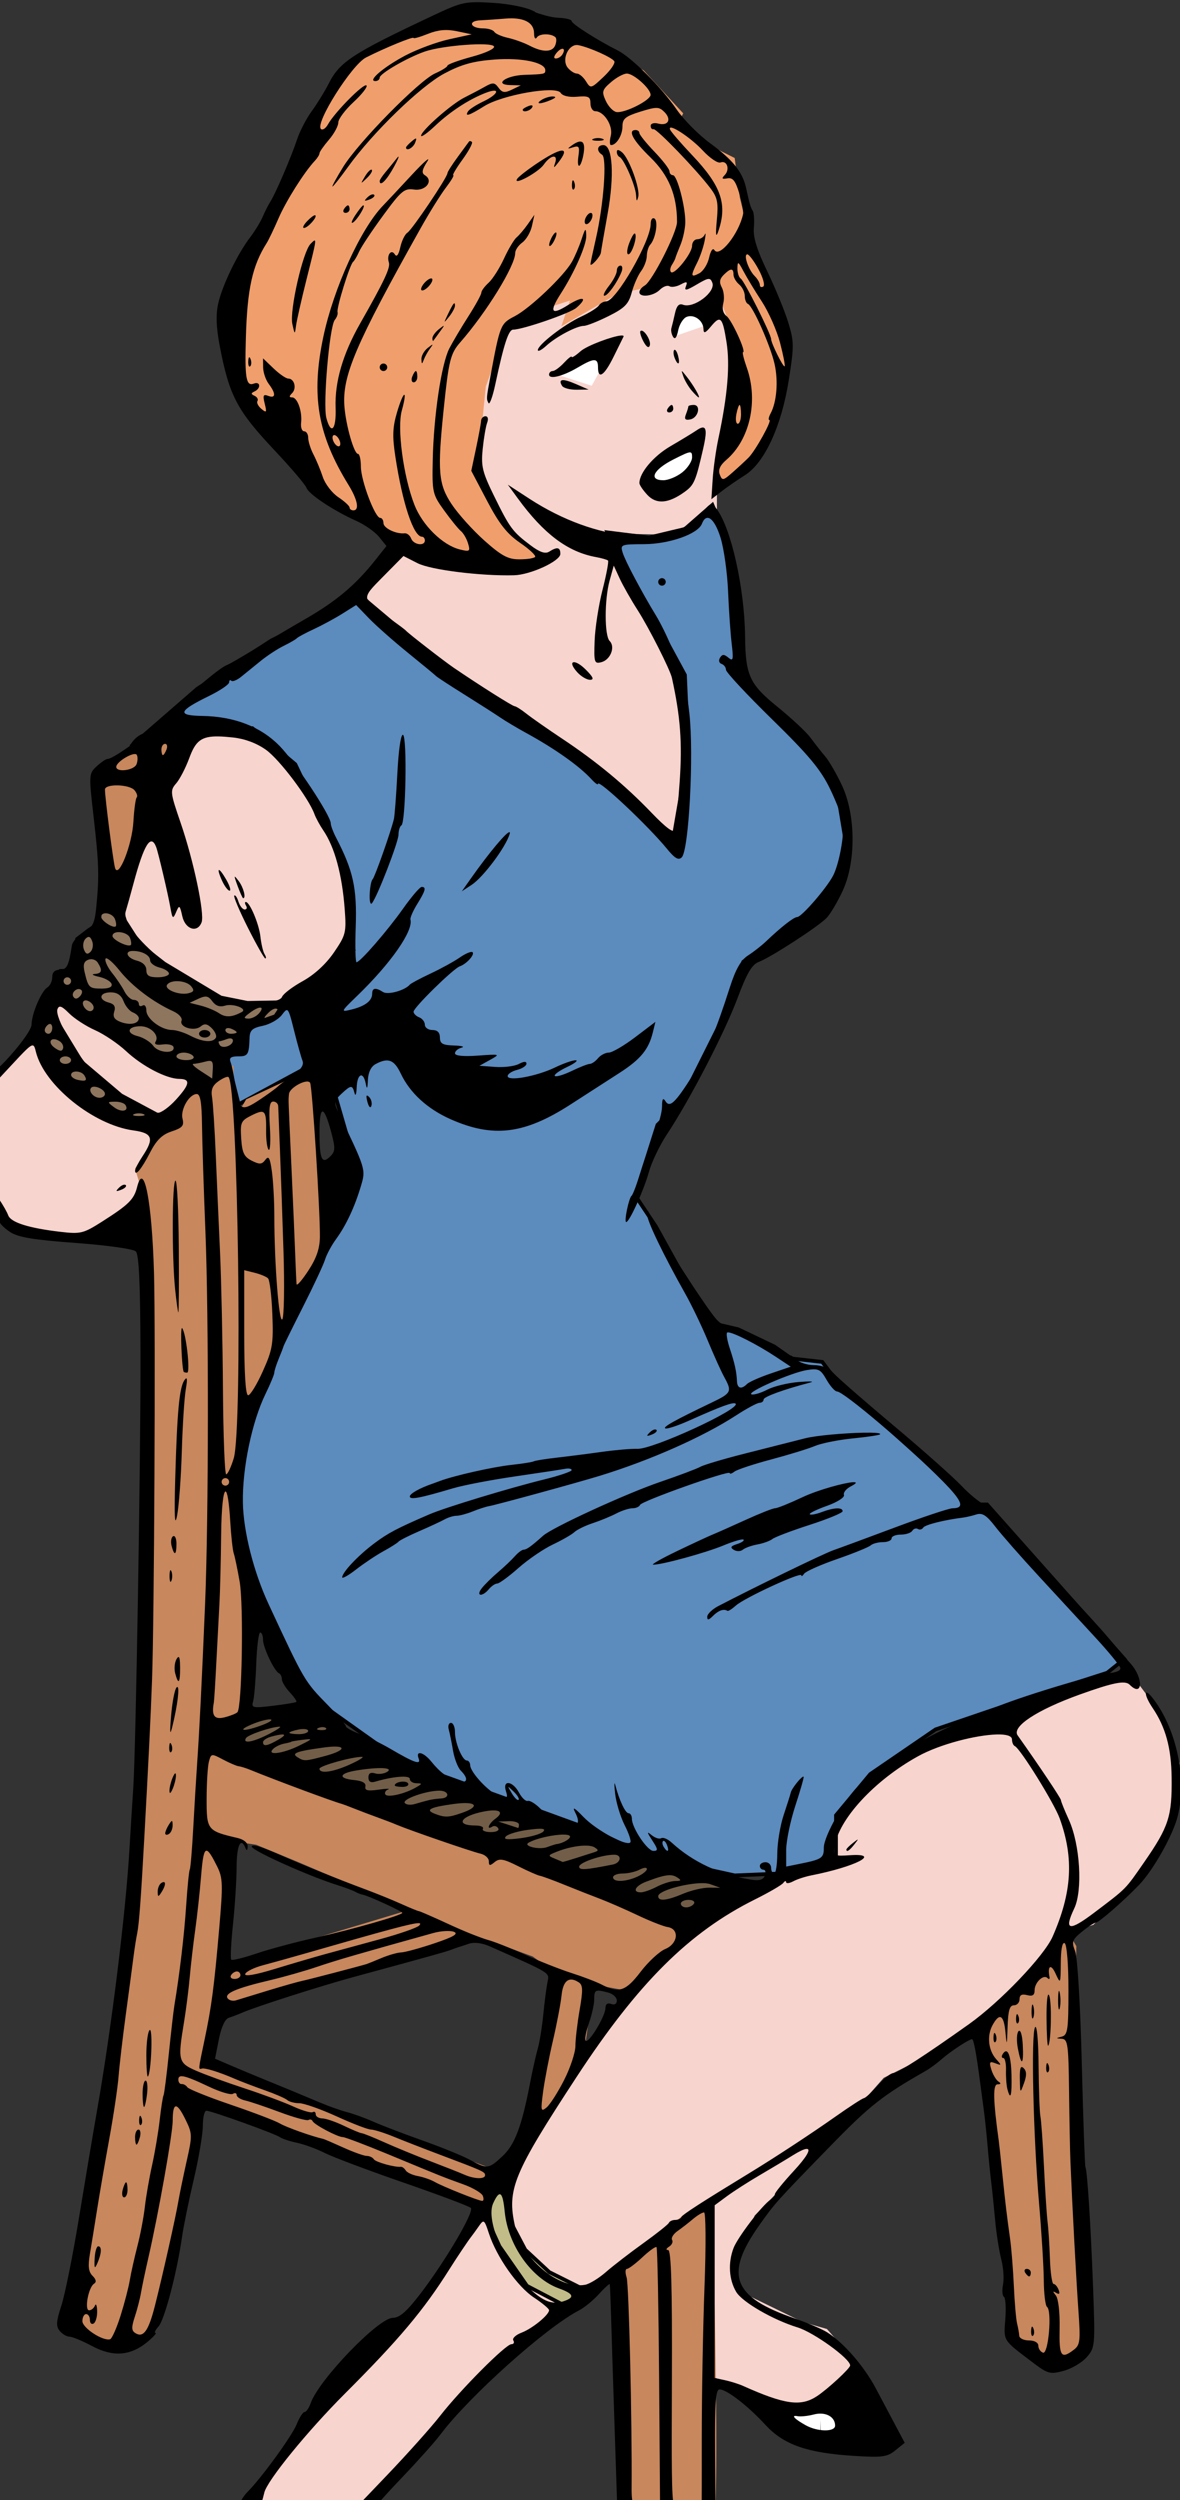<?xml version="1.0" encoding="UTF-8" standalone="no"?>
<svg
   xmlns:dc="http://purl.org/dc/elements/1.1/"
   xmlns:cc="http://creativecommons.org/ns#"
   xmlns:rdf="http://www.w3.org/1999/02/22-rdf-syntax-ns#"
   xmlns:svg="http://www.w3.org/2000/svg"
   xmlns="http://www.w3.org/2000/svg"
   xmlns:sodipodi="http://sodipodi.sourceforge.net/DTD/sodipodi-0.dtd"
   xmlns:inkscape="http://www.inkscape.org/namespaces/inkscape"
   sodipodi:docname="Woman tied to chair.svg"
   inkscape:version="1.0 (4035a4fb49, 2020-05-01)"
   id="svg1527"
   version="1.1"
   viewBox="0 0 83.083 175.942"
   height="175.942mm"
   width="83.083mm">
  <rect x="0" y="0" width="83.083" height="175.942" fill="#333333" stroke="none"/>
  <title
     id="title2136">Woman tied to chair</title>
  <defs
     id="defs1521" />
  <sodipodi:namedview
     inkscape:window-maximized="1"
     inkscape:window-y="-8"
     inkscape:window-x="-8"
     inkscape:window-height="705"
     inkscape:window-width="1366"
     fit-margin-bottom="0"
     fit-margin-right="0"
     fit-margin-left="0"
     fit-margin-top="0"
     inkscape:snap-global="false"
     showgrid="false"
     inkscape:document-rotation="0"
     inkscape:current-layer="layer1"
     inkscape:document-units="mm"
     inkscape:cy="205.24379"
     inkscape:cx="611.62117"
     inkscape:zoom="0.49697976"
     inkscape:pageshadow="2"
     inkscape:pageopacity="0.0"
     borderopacity="1.0"
     bordercolor="#666666"
     pagecolor="#ffffff"
     id="base" />
  <g
     transform="translate(31.864,-98.646)"
     id="layer1"
     inkscape:groupmode="layer"
     inkscape:label="Lager 1">
    <path
       transform="matrix(0.265,0,0,0.265,-31.864,98.646)"
       d="M 191.826 57.539 C 177.094 57.626 116.939 65.322 116.939 65.322 L 106.434 146.631 L 96.84 158.051 C 96.84 158.051 103.235 166.274 105.062 167.188 C 106.89 168.101 132.47 187.286 134.297 188.656 C 136.124 190.027 161.248 207.385 161.248 207.385 L 180.891 225.656 L 181.805 188.199 L 175.865 169.928 L 167.643 153.025 L 158.965 141.605 L 180.434 142.062 L 186.828 137.039 L 190.482 135.211 L 190.482 126.988 L 194.594 123.791 L 200.99 108.26 C 200.99 108.26 194.594 60.754 195.051 58.014 C 195.108 57.671 193.931 57.527 191.826 57.539 z M 50.248 194.594 C 50.248 194.594 41.111 215.149 40.197 216.977 C 39.284 218.804 31.062 239.816 31.062 239.816 L 8.223 276.361 L -9.137 292.348 L -10.506 311.533 L 1.371 322.953 L 8.68 327.521 L 37.457 327.521 L 39.285 315.645 C 39.285 315.645 35.63 309.707 37.457 308.793 C 39.284 307.879 52.074 286.41 52.074 286.41 L 71.717 268.139 L 83.594 260.373 L 91.816 253.979 L 94.1 236.619 L 82.68 210.582 L 68.977 194.594 L 50.248 194.594 z M 300.113 444.004 L 262.656 455.424 L 231.139 472.324 L 221.545 486.029 L 220.631 493.795 L 203.273 499.732 L 187.285 509.326 L 162.162 536.732 L 136.125 575.104 L 124.248 592.918 L 109.631 614.846 L 87.705 635.4 C 87.705 635.4 71.259 655.043 66.234 662.809 C 61.21 670.574 63.037 676.512 63.037 676.512 L 86.791 679.254 L 108.26 655.043 L 121.965 636.314 L 137.494 621.697 L 155.768 609.82 L 175.408 594.746 L 187.742 585.609 L 189.57 631.289 L 207.385 638.598 L 218.805 637.686 L 228.854 629.006 L 219.719 618.5 L 213.322 616.672 L 196.422 608.449 L 194.594 601.598 L 200.533 588.352 L 221.088 567.338 L 234.793 551.807 L 257.633 540.387 L 275.904 523.943 L 281.842 513.893 L 290.521 511.152 L 299.656 502.018 L 309.25 490.598 L 312.904 481.004 L 313.361 468.215 L 308.336 454.967 L 300.113 444.004 z "
       style="fill:#f8d4ce;fill-opacity:1;fill-rule:evenodd;stroke:none;stroke-width:1px;stroke-linecap:butt;stroke-linejoin:miter;stroke-opacity:1"
       id="path2140" />
    <path
       id="path2138"
       d="m 6.57,137.805 -4.955,0.604 -3.626,-0.725 -3.022,-1.692 -1.45,-0.967 -3.142,-1.571 -4.593,-5.922 c 0,0 -1.934,-3.626 -1.571,-4.593 0.363,-0.967 0.725,-5.56 1.209,-6.406 0.483,-0.846 4.109,-5.801 4.109,-6.406 0,-0.604 1.088,-4.109 1.088,-4.109 l 2.055,-2.901 3.263,-1.934 6.043,-2.055 3.868,0.363 2.78,1.209 2.659,1.692 2.175,1.209 2.78,3.022 -0.242,0.483 2.175,1.813 1.692,0.846 0.363,2.78 0.725,3.022 0.846,1.934 1.813,5.56 -0.725,4.714 -2.417,3.988 -2.175,0.967 1.45,-4.955 0.363,-3.988 -0.725,-2.659 -0.604,-1.571 -0.121,-1.934 -1.813,0.604 -0.121,-0.725 -1.088,0.363 h -1.088 l -0.604,0.967 -2.296,0.483 -3.988,2.296 0.604,-1.813 -3.022,0.967 -1.209,0.483 -1.692,4.593 -0.363,3.626 -0.242,1.934 0.967,2.417 1.329,2.296 z"
       style="fill:#f09f6c;fill-rule:evenodd;stroke:none;stroke-width:0.265px;stroke-linecap:butt;stroke-linejoin:miter;stroke-opacity:1;fill-opacity:1" />
    <path
       sodipodi:nodetypes="cccccccccccccccccccccccccccccccccccccccccccccccccccccccccccccccccc"
       id="path2148"
       d="m -22.557,151.1 4.593,-3.988 5.197,-3.384 6.285,-3.142 7.614,6.406 6.043,3.747 8.339,7.131 1.088,-6.285 -0.242,-5.439 -5.439,-10.031 2.901,0.363 2.538,-0.604 1.934,-1.692 1.088,2.538 0.483,4.351 0.121,5.076 4.351,3.868 2.659,3.747 0.725,4.351 -1.329,4.23 -5.922,3.988 -1.329,3.747 -3.022,6.043 -1.692,1.692 -1.571,4.955 1.45,2.175 3.747,6.768 2.055,0.483 2.538,1.209 1.209,0.846 2.175,0.242 1.088,1.45 9.548,8.581 h 0.967 l 9.669,10.877 -1.209,0.967 -6.768,2.175 -5.318,1.813 -4.593,3.142 -2.417,2.901 v 3.022 l -4.23,1.088 -2.901,0.121 -6.043,-1.329 -3.868,-1.813 -5.318,-1.934 -8.339,-3.022 -6.285,-4.472 -4.23,-8.339 -1.329,-6.526 1.329,-6.285 2.417,-4.834 2.417,-5.197 2.78,-5.439 -2.417,-8.339 -6.043,3.263 -0.846,-3.384 0.846,-0.725 0.604,-1.088 3.626,-2.659 3.868,-3.022 -0.725,-5.922 -3.384,-7.131 -3.022,-2.538 h -4.23 c 0.263,2.538 -2.771,-1.101 -4.23,1.209 z"
       style="fill:#5c8bbe;fill-rule:evenodd;stroke:#000000;stroke-width:0.265px;stroke-linecap:butt;stroke-linejoin:miter;stroke-opacity:1;fill-opacity:1" />
    <path
       d="m 25.888,270.268 a 2.659,1.329 0 0 1 -2.639,-1.334 2.659,1.329 0 0 1 2.656,-1.325 2.659,1.329 0 0 1 2.661,1.323 2.659,1.329 0 0 1 -2.634,1.336 l -0.025,-1.329 z"
       sodipodi:arc-type="slice"
       sodipodi:end="1.5615269"
       sodipodi:start="1.5781756"
       sodipodi:ry="1.3294697"
       sodipodi:rx="2.6589227"
       sodipodi:cy="268.93823"
       sodipodi:cx="25.90745"
       sodipodi:type="arc"
       id="path2150"
       style="fill:#ffffff;fill-opacity:1;stroke:none;stroke-width:2.708" />
    <path
       id="path2152"
       d="m 3.427,251.776 -1.45,2.055 1.329,2.901 1.934,2.78 2.538,1.329 1.692,-0.967 -2.659,-1.329 -1.692,-1.571 -1.209,-2.296 z"
       style="fill:#c2bc89;fill-rule:evenodd;stroke:#000000;stroke-width:0.265px;stroke-linecap:butt;stroke-linejoin:miter;stroke-opacity:1;fill-opacity:1" />
    <path
       transform="matrix(0.265,0,0,0.265,-31.864,98.646)"
       d="M 31.105 238.055 L 27.039 238.232 L 26.156 245.301 L 23.506 247.068 L 20.5 249.365 L 19.971 257.672 L 16.082 257.85 L 14.668 262.621 L 23.328 269.867 L 36.76 278.525 L 51.252 286.479 L 54.609 288.953 L 58.145 285.064 L 59.381 281 C 59.381 281 62.563 279.763 63.27 279.586 C 63.976 279.409 64.152 275.875 64.152 275.875 L 67.688 271.811 L 73.166 269.867 L 75.641 266.154 L 65.744 266.332 L 58.674 264.918 L 51.605 260.676 L 43.652 255.904 L 37.291 250.957 L 33.225 244.594 L 31.105 238.055 z M 10.428 268.1 C 10.604 272.164 13.254 283.475 13.254 283.475 L 23.859 293.725 L 41.178 299.734 L 42.062 296.199 L 32.164 290.898 L 21.738 282.061 L 14.314 269.867 L 10.428 268.1 z "
       style="fill:#8e755e;fill-rule:evenodd;stroke:#000000;stroke-width:1px;stroke-linecap:butt;stroke-linejoin:miter;stroke-opacity:1;fill-opacity:1"
       id="path2154" />
    <path
       transform="matrix(0.265,0,0,0.265,-31.864,98.646)"
       d="M 45.242 191.576 C 45.242 191.576 27.57 204.123 26.51 204.83 C 25.449 205.537 30.221 237.348 30.221 237.348 L 40.117 213.312 L 47.363 196.877 L 45.242 191.576 z M 87.305 281.707 L 65.391 291.959 L 62.916 296.199 L 62.209 291.252 L 62.033 282.945 L 58.852 284.006 L 55.316 287.363 L 51.252 287.717 L 44.535 297.26 L 35.877 310.338 L 38.35 318.467 L 39.234 383.504 L 37.643 461.09 L 33.225 530.014 C 33.225 530.014 18.381 617.141 17.674 617.848 C 16.967 618.555 31.281 623.15 31.281 623.15 L 37.996 620.854 L 43.299 613.961 L 53.195 563.592 L 54.111 557.795 L 89.955 570.662 L 128.66 586.744 L 132.725 576.67 L 115.582 570.309 C 115.582 570.309 71.424 553.6 55.848 546.807 L 55.848 546.803 L 57.615 534.891 L 124.686 513.436 L 141.561 519.586 L 147.393 523.828 C 147.393 523.828 140.323 565.007 140.146 565.891 C 139.97 566.774 154.816 548.395 154.816 548.395 L 157.643 527.01 L 167.188 528.777 L 184.152 510.396 L 60.266 463.033 L 66.451 456.494 L 68.219 428.041 L 62.385 394.285 L 66.273 374.314 L 76.17 352.223 L 84.477 337.023 L 86.951 325.359 L 84.123 300.617 L 83.947 292.488 L 88.365 293.725 L 87.305 281.707 z M 60.795 488.836 L 68.041 489.896 L 79.176 494.49 L 104.801 505.447 L 108.941 507.129 C 96.165 510.998 70.21 518.823 59.309 521.867 L 60.795 488.836 z M 283.494 512.566 L 274.602 523.949 C 274.602 523.949 267.488 533.553 259.662 538.889 C 259.662 538.889 266.064 582.284 266.064 583.707 C 266.064 585.13 268.555 620.344 268.555 620.344 L 278.871 628.17 L 289.541 624.258 L 289.896 612.52 L 285.629 541.734 L 285.984 516.836 L 283.494 512.566 z M 189.234 585.129 L 181.408 588.332 L 162.557 604.338 L 165.402 669.432 C 165.402 669.432 186.744 671.564 189.234 671.564 C 191.724 671.564 189.234 585.129 189.234 585.129 z "
       style="fill:#c8875d;fill-rule:evenodd;stroke:none;stroke-width:1px;stroke-linecap:butt;stroke-linejoin:miter;stroke-opacity:1;fill-opacity:1"
       id="path2159" />
    <path
       id="path2170"
       d="m -16.339,221.017 1.075,-1.543 5.751,-0.982 2.057,2.198 c 0,0 12.952,5.705 13.327,5.705 0.374,0 14.683,4.863 14.683,4.863 l -4.255,2.244 z"
       style="fill:#725e48;fill-rule:evenodd;stroke:none;stroke-width:0.265px;stroke-linecap:butt;stroke-linejoin:miter;stroke-opacity:1;fill-opacity:1" />
    <path
       id="path2178"
       d="m 13.593,132.056 1.318,-1.506 2.635,-1.223 -0.753,2.729 -1.882,0.941 z"
       style="fill:#ffffff;fill-rule:evenodd;stroke:none;stroke-width:0.265px;stroke-linecap:butt;stroke-linejoin:miter;stroke-opacity:1" />
    <path
       transform="matrix(0.265,0,0,0.265,-31.864,98.646)"
       d="M 187.455 81.811 L 181.053 82.523 L 179.273 89.281 L 188.521 86.08 L 187.455 81.811 z M 163.268 91.416 L 147.26 99.24 L 157.221 102.441 L 163.268 91.416 z "
       style="fill:#ffffff;fill-rule:evenodd;stroke:none;stroke-width:1px;stroke-linecap:butt;stroke-linejoin:miter;stroke-opacity:1"
       id="path2180" />
    <path
       sodipodi:nodetypes="scsssssssssssccssscssssssssssscccssssssssssssssssssssssssscsssssssssssssssssssssssccssssssssssssssssssssssssssssssssccccsssssssssssssccscssscscccsscssccccssssssssccccssscccsscsssssssssssssssssssssscsssssssssssssssssssssscssssssssssssssscssscsscssssssssssssscsssscsscsscscssscsssssssssscsssssssssssssccsscsscsssssscscsssssssscssssscsssssssssssssssssssssssssssssssssssssscccssssssccsssscccsscsssssssssscsssssssssssssssscssssscccsssssssssssssscsssscsssssssssssssssscsssssscssssssscccsssssccccssssssscsssccsssssssssccccscssssssscccsssssssssssssssssscssssssssssssssssssssssssccssscssscssscssssscccsssssssssssssssscssssscccssscssscssssssccccsssssssssccssssscssscsssssscssssssssssssssssssssssssssscssssssssscsssscccssssssssssssssscscsccscsssscccssssscssssssssssscsscsscsssscsssssssscssssscssssssssscssssssssssssssssscssscssssscssscsssssssssssssscsssccssssscsssscssscssssssssssssscssssccssscsssssscsssscsssscsssssssssssssscssssssssssssssssssssssssssssssssssssscsssscssssssssssscsssssssssssssssssscsssscsscccssssssssssssssssssssssssssssssssssssssssssssscsssssscscssssssssssssssssssscssssssssssssssssssscccssssssssssssccssssssssccscsscsscsssssssssssssssssssssssssssssssssssssssssssssssssscssscssssscssssssssccscccsssssssssscscsssccccccssssssssssssssssssssssssssssssssscsssssssssssssssssssssssssssssssssscsssssssccscssssscssssssssssssssccssscssssssssssssssscsscsssssscssscssscsssssccsssssccssscccccsssscssssssssssssccsssssssssssssssscssssssscssssssssssscssssscssscsssssssssscsssssscsssssssssssssssssscsssscscsssscsscsscsscsssssssscssccsscsssssssssssssssssscscssssssscsssssssssssssssccssssssssssssssssssssssccsssssssssssscsssccscsscscscssscscssssssssssssssssssssscsssssssssssssssssssssscssccccscsscssscssssssssssssssssccssssssssssssssssssscscsssssssssscsscssssssssscssssssssssscccccssssssssssssssssscscscssssssssssssssssssssscccsssscssccscsssssssssssssssssssssssssssscssssssssssssssscssssssssssssssssssscssssscscsssscssssssssssssscscsccsscssssssssssssssssscsssccssscssssssscssscssscssssscsssssssssssssssssssssssssscsssssssssccccsssscsssssssssssssssssssssssssssscscscccc"
       transform="scale(0.265)"
       d="m 6.158,372.838 c -3.622,0.041 -5.539,0.807 -11.111,3.428 -21.631,10.171 -24.975,12.342 -27.936,18.152 -1.084,2.127 -3.125,5.444 -4.535,7.369 -1.41,1.925 -3.16,5.3 -3.891,7.5 -1.566,4.717 -5.708,14.363 -7.084,16.5 -0.531,0.825 -1.445,2.622 -2.031,3.994 -0.586,1.373 -2.098,3.848 -3.357,5.5 -3.378,4.433 -7.395,12.76 -8.475,17.566 -0.669,2.977 -0.548,6.309 0.412,11.328 2.516,13.149 4.578,17.07 14.553,27.666 4.372,4.644 8.184,9.12 8.473,9.945 0.596,1.704 7.193,6.08 13.258,8.795 2.245,1.005 4.964,2.918 6.043,4.25 l 1.961,2.422 -2.871,3.625 c -5.25,6.629 -10.346,10.945 -18.426,15.605 -4.4,2.538 -10.7,6.275 -14,8.303 -3.3,2.028 -6.51,3.87 -7.133,4.094 -1.788,0.641 -9.273,6.929 -14.912,12.529 -4.938,4.903 -15.042,12.377 -16.734,12.377 -0.443,0 -1.76,0.889 -2.928,1.977 -2.085,1.943 -2.098,2.185 -0.785,13.586 1.4,12.158 1.5,15.705 0.676,23.938 -0.421,4.202 -0.954,5.252 -3.342,6.58 -1.563,0.87 -2.972,2.444 -3.131,3.5 -0.807,5.359 -1.341,6.42 -3.23,6.42 -1.297,0 -1.98,0.672 -1.98,1.949 0,1.073 -0.589,2.31 -1.309,2.75 -1.612,0.985 -4.191,7.062 -4.191,9.873 1e-5,1.677 -5.199,8.122 -8.57,11.273 v 2.955 l 2.965,-3.186 c 3.789,-4.073 5.22,-5.608 5.924,-5.525 0.423,0.049 0.584,0.682 0.834,1.695 2.192,8.88 15.263,19.418 25.893,20.875 5.097,0.699 5.599,2.094 2.457,6.838 -1.093,1.65 -1.989,3.364 -1.992,3.809 -0.014,1.693 1.707,-0.366 3.947,-4.721 1.731,-3.366 3.21,-4.817 5.77,-5.662 2.853,-0.941 3.345,-1.512 2.885,-3.346 -0.613,-2.444 1.769,-6.58 3.791,-6.58 0.936,0 1.312,2.246 1.385,8.25 0.055,4.537 0.464,17.25 0.908,28.25 0.908,22.508 0.858,76.298 -0.092,99 -0.86,20.551 -1.514,33.704 -2.092,42 -0.268,3.85 -0.742,11.695 -1.053,17.434 -0.311,5.738 -0.726,10.696 -0.924,11.016 -0.197,0.319 -0.628,4.624 -0.955,9.566 -0.518,7.833 -1.748,18.248 -3.129,26.484 -0.23,1.375 -0.899,7.195 -1.486,12.932 -0.587,5.737 -1.219,10.687 -1.404,11 -0.185,0.313 -0.644,3.268 -1.021,6.568 -0.378,3.3 -1.289,8.7 -2.025,12 -0.736,3.3 -1.596,8.25 -1.908,11 -0.312,2.75 -1.211,7.475 -1.996,10.5 -0.785,3.025 -1.69,7.075 -2.01,9 -0.32,1.925 -1.427,6.182 -2.463,9.459 -1.036,3.277 -2.278,6.077 -2.76,6.225 -1.893,0.579 -7.375,-2.995 -7.375,-4.809 0,-1.031 0.45,-1.875 1,-1.875 0.55,0 1,0.701 1,1.559 0,0.858 0.45,1.281 1,0.941 0.55,-0.34 0.965,-1.829 0.922,-3.309 -0.043,-1.48 -0.307,-2.129 -0.584,-1.441 -0.277,0.687 -0.974,1.25 -1.547,1.25 -1.313,0 -0.182,-6.139 1.299,-7.055 0.703,-0.434 0.573,-1.14 -0.387,-2.1 -1.083,-1.083 -1.258,-2.562 -0.693,-5.896 0.414,-2.447 1.287,-7.824 1.939,-11.949 0.652,-4.125 2.103,-12.526 3.223,-18.668 1.119,-6.142 2.222,-13.567 2.451,-16.5 0.229,-2.933 1.087,-10.282 1.908,-16.332 0.821,-6.05 1.73,-12.866 2.02,-15.146 0.289,-2.281 0.746,-5.206 1.018,-6.5 0.483,-2.302 1.002,-9.272 1.885,-25.354 1.158,-21.096 1.688,-31.896 2.057,-42 0.579,-15.84 0.951,-92.695 0.523,-107.834 -0.542,-19.184 -2.686,-30.17 -4.486,-22.988 -0.833,3.321 -2.23,4.699 -9.34,9.221 -4.932,3.136 -5.684,3.322 -11,2.701 -8.47,-0.989 -13.235,-2.496 -13.922,-4.402 -0.303,-0.841 -1.32,-2.629 -2.357,-4.184 v 5.611 c 0.043,0.083 0.072,0.169 0.072,0.26 0,0.487 1.238,1.716 2.75,2.73 2.12,1.423 6.132,2.096 17.521,2.938 8.474,0.626 15.27,1.588 15.939,2.258 0.827,0.827 1.185,8.819 1.229,27.43 0.065,27.814 -1.231,105.144 -1.932,115.26 -0.228,3.3 -0.677,10.5 -0.998,16 -0.984,16.871 -4.794,47.662 -8.537,69 -1.061,6.05 -3.26,19.1 -4.885,29 -1.625,9.9 -3.723,20.351 -4.664,23.225 -1.391,4.249 -1.475,5.509 -0.445,6.75 0.696,0.839 1.863,1.525 2.592,1.525 0.729,0 3.451,1.132 6.051,2.514 5.565,2.959 10.204,2.593 14.705,-1.158 1.555,-1.296 2.498,-2.355 2.096,-2.355 -0.402,0 -0.026,-0.788 0.836,-1.75 1.58,-1.764 4.912,-14.495 6.217,-23.75 0.388,-2.75 1.789,-9.609 3.115,-15.242 1.326,-5.633 2.41,-12.045 2.41,-14.25 0,-2.205 0.426,-4.008 0.947,-4.008 1.306,0 18.317,6.116 19.553,7.029 0.55,0.407 2.575,1.073 4.5,1.479 1.925,0.406 5.255,1.625 7.4,2.711 2.145,1.086 11.57,4.628 20.943,7.871 9.374,3.243 17.413,6.267 17.865,6.719 0.985,0.985 -6.852,14.281 -13.537,22.969 -3.523,4.579 -5.423,6.223 -7.193,6.223 -3.791,0 -19.62,16.428 -21.812,22.639 -0.458,1.298 -1.19,2.361 -1.627,2.361 -0.437,0 -1.381,1.462 -2.096,3.25 -1.238,3.098 -9.4,14.326 -13.061,17.967 -0.949,0.944 -2.012,2.617 -2.361,3.719 -0.011,0.033 -0.024,0.062 -0.035,0.094 h 5.873 c 0.027,-0.096 0.043,-0.173 0.074,-0.279 0.367,-1.238 0.771,-2.73 0.898,-3.316 0.678,-3.125 11.417,-16.314 21.447,-26.342 14.371,-14.367 20.891,-22.122 27.732,-32.984 1.924,-3.055 4.977,-7.611 5.766,-8.607 0.436,-0.55 1.389,-1.865 2.121,-2.924 0.466,-0.674 0.781,-1.076 1.057,-1.123 0.459,-0.078 0.809,0.833 1.557,3.123 2.039,6.245 7.568,14.117 11.951,17.018 2.221,1.47 4.037,2.984 4.037,3.365 0,1.255 -4.447,4.888 -7.311,5.973 -1.546,0.586 -2.53,1.515 -2.189,2.066 0.341,0.551 0.107,1.002 -0.518,1.002 -1.5,0 -13.503,12.056 -18.918,19 -2.359,3.025 -8.699,10.113 -14.088,15.75 l -7.914,8.279 h 4.887 c 1.278,-1.533 3.991,-4.508 7.051,-7.707 4.125,-4.312 8.679,-9.41 10.121,-11.33 7.614,-10.14 28.172,-28.534 36.879,-32.998 1.375,-0.705 3.738,-2.648 5.25,-4.318 1.323,-1.461 2.48,-2.542 2.793,-2.631 0.045,-0.013 0.072,-0.004 0.08,0.025 0.068,0.237 0.223,4.03 0.346,8.43 0.123,4.4 0.554,17.982 0.957,30.182 l 0.672,20.348 h 4.432 c -0.45,-1.015 -0.619,-2.508 -0.602,-4.623 0.144,-17.737 -0.722,-54.287 -1.33,-56.156 -0.403,-1.238 -0.364,-2.254 0.086,-2.254 0.45,-0.003 2.306,-1.401 4.127,-3.107 1.593,-1.493 3.08,-2.6 3.586,-2.695 0.072,-0.014 0.125,-0.006 0.154,0.023 0.237,0.237 0.547,16.148 0.689,35.357 l 0.248,33.455 h 3.688 c -0.642,-2.618 -0.634,-10.227 -0.547,-33.484 0.094,-25.061 -0.181,-34.549 -1,-34.561 -0.655,-0.009 -0.549,-0.38 0.25,-0.887 0.758,-0.48 1.119,-1.291 0.803,-1.803 -0.316,-0.511 0.343,-1.576 1.465,-2.363 1.122,-0.788 2.967,-2.219 4.1,-3.182 1.133,-0.963 2.449,-1.75 2.924,-1.75 0.481,0 0.537,8.752 0.125,19.75 -0.407,10.862 -0.734,29.087 -0.727,40.5 0.006,9.833 -0.007,15.724 -0.023,17.779 h 3.648 l -0.096,-14.529 c -0.085,-12.989 0.17,-16.5 1.201,-16.5 1.884,0 7.542,4.375 12.189,9.426 4.853,5.274 11.092,7.457 23.531,8.232 7.508,0.468 8.816,0.293 10.994,-1.471 l 2.473,-2.002 -2.305,-4.344 c -1.268,-2.389 -3.681,-6.93 -5.361,-10.092 -3.125,-5.879 -8.419,-12 -12.844,-14.848 -1.364,-0.878 -5.309,-2.57 -8.768,-3.762 -16.449,-5.666 -18.689,-11.519 -9.424,-24.641 4.224,-5.981 4.583,-6.381 19.213,-21.391 10.26,-10.527 13.664,-13.199 25.123,-19.721 1.074,-0.611 2.947,-1.991 4.164,-3.066 2.291,-2.024 7.306,-5.322 8.09,-5.322 0.442,0 1.142,3.734 2.156,11.5 0.287,2.2 0.737,5.575 1,7.5 0.263,1.925 0.71,6.2 0.992,9.5 0.282,3.3 0.712,7.575 0.955,9.5 0.243,1.925 0.707,6.425 1.033,10 0.326,3.575 1.058,8.27 1.627,10.434 0.569,2.164 0.786,5.184 0.48,6.711 -0.305,1.527 -0.201,2.996 0.232,3.264 0.433,0.268 0.601,2.929 0.373,5.912 -0.451,5.889 -0.72,5.452 6.932,11.266 4.377,3.325 4.896,3.476 8.559,2.49 2.145,-0.578 4.914,-2.218 6.154,-3.645 2.193,-2.522 2.239,-3.028 1.68,-18.264 -0.607,-16.529 -1.545,-31.33 -2.039,-32.168 -0.162,-0.275 -0.596,-12.65 -0.965,-27.5 -0.384,-15.459 -1.138,-28.213 -1.766,-29.838 -0.989,-2.558 -0.811,-3.069 1.811,-5.213 1.599,-1.307 3.265,-2.395 3.701,-2.414 0.827,-0.037 7.386,-5.756 11.449,-9.982 3.816,-3.97 9.015,-13.208 10.295,-18.291 2.481,-9.854 -0.282,-23.041 -6.537,-31.189 -2.494,-3.249 -2.596,-1.179 -0.123,2.484 3.44,5.096 4.945,10.599 5.039,18.443 0.124,10.335 -0.762,13.066 -7.299,22.5 -5.086,7.34 -4.57,6.817 -13.178,13.332 -6.79,5.14 -8.21,4.865 -5.404,-1.047 2.295,-4.836 1.558,-16.997 -1.428,-23.551 -1.159,-2.544 -2.107,-4.895 -2.107,-5.225 0,-0.483 -5.883,-9.275 -11.5,-17.186 -1.641,-2.311 5.128,-6.763 16.5,-10.852 8.894,-3.198 12.053,-3.82 13.262,-2.611 3.488,3.488 3.727,-1.726 0.256,-5.596 -1.365,-1.522 -4.177,-4.784 -6.25,-7.25 -3.601,-4.285 -17.8,-19.413 -25.322,-26.979 -1.955,-1.966 -3.856,-4.36 -4.225,-5.32 -0.369,-0.961 -1.694,-2.149 -2.945,-2.639 -1.252,-0.49 -4.075,-2.79 -6.275,-5.111 -2.2,-2.322 -10.3,-9.503 -18,-15.959 -7.7,-6.456 -14.859,-12.699 -15.906,-13.873 -1.211,-1.357 -3.096,-2.135 -5.178,-2.135 -1.8,0 -3.981,-0.708 -4.846,-1.572 -0.864,-0.864 -1.57,-1.245 -1.57,-0.846 0,0.399 -0.788,0.033 -1.75,-0.814 -2.59,-2.28 -11.902,-6.768 -14.043,-6.768 -1.022,0 -2.737,-1.013 -3.811,-2.25 -3.271,-3.77 -16.58,-24.636 -17.699,-27.75 -0.465,-1.293 -0.551,-1.286 -0.619,0.059 -0.08,1.573 4.363,10.795 10.09,20.941 1.707,3.025 4.411,8.65 6.006,12.5 1.595,3.85 3.559,8.194 4.363,9.654 2.13,3.866 1.937,4.264 -3.287,6.764 -9.962,4.767 -13.223,6.59 -12.32,6.891 0.514,0.171 3.327,-0.761 6.252,-2.072 8.609,-3.858 11.85,-5.038 12.381,-4.508 1.399,1.399 -21.922,12.13 -26.062,11.992 -1.65,-0.055 -5.925,0.312 -9.5,0.814 -3.575,0.502 -8.975,1.192 -12,1.535 -3.025,0.343 -5.76,0.783 -6.078,0.979 -0.318,0.195 -3.018,0.623 -6,0.949 -4.921,0.539 -15.155,2.845 -18.922,4.264 -0.825,0.311 -1.725,0.64 -2,0.734 -3.338,1.136 -6,2.633 -6,3.373 0,0.954 2.684,0.448 11.5,-2.17 2.75,-0.817 10.175,-2.237 16.5,-3.156 6.325,-0.919 12.287,-1.825 13.25,-2.014 0.962,-0.188 1.75,-0.035 1.75,0.342 0,0.377 -3.263,1.488 -7.25,2.469 -9.284,2.284 -26.296,7.449 -30.5,9.26 -8.677,3.738 -11.047,4.988 -14.75,7.773 -4.269,3.212 -8.406,7.59 -8.465,8.961 -0.02,0.459 1.652,-0.481 3.715,-2.088 2.062,-1.606 5.325,-3.782 7.25,-4.834 1.925,-1.052 3.725,-2.193 4,-2.535 0.275,-0.342 2.75,-1.595 5.5,-2.785 2.75,-1.19 5.781,-2.596 6.736,-3.127 0.955,-0.531 2.389,-0.965 3.186,-0.965 0.797,0 2.713,-0.515 4.262,-1.143 1.548,-0.628 3.491,-1.259 4.316,-1.404 2.063,-0.364 23.369,-6.195 29.5,-8.074 13.3,-4.076 27.39,-10.317 36.17,-16.021 2.843,-1.847 5.656,-3.357 6.25,-3.357 0.594,0 1.08,-0.389 1.08,-0.863 0,-0.739 5.249,-2.651 12.5,-4.551 1.1,-0.288 -0.339,-0.336 -3.197,-0.107 -2.858,0.228 -6.6,1.141 -8.316,2.029 -1.717,0.888 -3.607,1.452 -4.199,1.254 -1.504,-0.502 10.511,-5.773 14.711,-6.455 3.077,-0.499 3.64,-0.222 5.225,2.561 0.977,1.716 2.235,3.127 2.795,3.127 1.758,0.011 19.277,14.88 28.131,23.877 5.226,5.31 5.871,7.118 2.543,7.141 -0.93,0.006 -7.766,2.281 -15.191,5.057 -7.425,2.775 -14.85,5.517 -16.5,6.092 -2.539,0.884 -20.865,9.778 -30.578,14.84 -1.583,0.825 -2.889,2.094 -2.9,2.82 -0.016,0.986 0.377,0.922 1.549,-0.25 1.451,-1.451 2.854,-1.935 3.824,-1.32 0.217,0.138 1.23,-0.5 2.25,-1.418 2.251,-2.025 17.35,-9 17.371,-8.025 0.008,0.381 0.346,0.193 0.75,-0.418 0.404,-0.611 4.334,-2.36 8.734,-3.887 4.4,-1.527 8.427,-3.164 8.949,-3.639 0.522,-0.475 1.985,-0.863 3.25,-0.863 1.265,0 2.301,-0.45 2.301,-1 0,-0.55 1.099,-1 2.441,-1 1.343,0 2.723,-0.457 3.068,-1.016 0.345,-0.559 1.016,-0.777 1.49,-0.484 0.474,0.293 1.107,0.135 1.408,-0.352 0.47,-0.761 5.581,-2.049 10.592,-2.668 0.825,-0.102 2.415,-0.476 3.535,-0.832 1.574,-0.5 2.709,0.227 5,3.203 1.63,2.118 6.79,7.994 11.465,13.059 4.675,5.065 11.425,12.378 15,16.25 3.575,3.872 6.627,7.576 6.783,8.232 0.174,0.733 -1.173,1.291 -3.49,1.447 -3.441,0.232 -25.026,6.84 -29.793,9.121 -1.1,0.526 -4.7,2.032 -8,3.346 -10.477,4.172 -20.292,10.203 -28.141,17.291 -3.561,3.216 -9.359,13.454 -9.359,16.525 0,2.822 -0.448,3.113 -6.75,4.381 l -3.25,0.654 v -4.363 c 0,-2.4 1.097,-7.715 2.438,-11.809 1.341,-4.094 2.33,-7.553 2.197,-7.686 -0.368,-0.368 -3.157,3.062 -3.414,4.199 -0.125,0.55 -0.978,3.25 -1.896,6 -0.918,2.75 -1.679,7.363 -1.691,10.25 -0.013,2.887 -0.386,5.25 -0.828,5.25 -0.442,0 -0.805,-0.675 -0.805,-1.5 0,-0.825 -0.675,-1.5 -1.5,-1.5 -0.825,0 -1.5,0.45 -1.5,1 0,0.55 0.436,1 0.969,1 0.533,0 0.697,0.704 0.367,1.564 -0.431,1.122 -1.481,1.422 -3.719,1.062 -8.232,-1.321 -15.407,-4.671 -21.02,-9.814 -1.046,-0.959 -2.302,-1.495 -2.793,-1.191 -0.491,0.303 -1.626,-0.05 -2.523,-0.785 -1.358,-1.112 -1.332,-0.875 0.158,1.414 1.521,2.337 1.562,2.75 0.273,2.75 -1.614,0 -5.713,-6.139 -5.713,-8.557 0,-0.794 -0.396,-1.443 -0.879,-1.443 -0.853,0 -2.468,-3.427 -3.533,-7.5 -0.288,-1.1 -0.301,-0.046 -0.029,2.342 0.271,2.388 1.413,6.145 2.537,8.348 1.124,2.203 1.792,4.257 1.484,4.564 -1.07,1.07 -9.067,-3.276 -12.43,-6.754 -2.475,-2.56 -3.062,-2.873 -2.186,-1.164 1.485,2.896 0.574,3.982 -1.996,2.377 -1.068,-0.667 -2.643,-1.213 -3.5,-1.213 -0.857,0 -2.596,-1.035 -3.861,-2.301 -1.266,-1.266 -2.739,-2.155 -3.273,-1.977 -0.535,0.178 -1.58,-0.812 -2.322,-2.199 -1.681,-3.14 -4.45,-3.48 -3.48,-0.426 0.583,1.837 0.372,2.009 -1.684,1.373 -2.578,-0.798 -7.742,-6.236 -7.807,-8.221 -0.022,-0.688 -0.419,-1.25 -0.881,-1.25 -1.206,0 -3.16,-4.667 -3.16,-7.547 0,-1.349 -0.481,-2.453 -1.068,-2.453 -0.587,0 -0.85,0.787 -0.586,1.75 0.264,0.962 0.776,3.503 1.139,5.645 0.363,2.141 1.303,4.535 2.088,5.32 2.15,2.15 1.739,3.516 -0.822,2.73 -2.759,-0.846 -4.676,-2.255 -7.066,-5.195 -2.046,-2.517 -4.198,-3.033 -3.342,-0.801 0.691,1.801 -1.096,1.196 -7.422,-2.512 -2.519,-1.476 -6.231,-3.282 -8.25,-4.012 -2.019,-0.73 -3.67,-1.65 -3.67,-2.045 0,-0.395 -2.138,-2.9 -4.75,-5.568 -6.258,-6.391 -6.227,-6.339 -15.758,-26.812 -3.98,-8.549 -6.707,-19.303 -6.846,-27 -0.164,-9.116 2.402,-21.445 6,-28.832 1.295,-2.658 2.354,-5.217 2.354,-5.686 0,-0.469 0.525,-2.12 1.166,-3.668 0.641,-1.548 1.215,-3.039 1.275,-3.314 0.06,-0.275 2.404,-5.027 5.207,-10.559 2.803,-5.532 5.43,-11.157 5.84,-12.5 0.409,-1.343 1.73,-3.791 2.936,-5.441 2.658,-3.639 4.972,-8.59 6.611,-14.154 1.288,-4.37 1.316,-4.278 -6.299,-20.107 -0.901,-1.874 -0.72,-2.604 1.047,-4.25 2.61,-2.431 2.948,-2.455 3.527,-0.238 0.252,0.962 0.508,0.287 0.572,-1.5 0.132,-3.705 1.761,-4.38 2.412,-1 0.317,1.646 0.469,1.387 0.568,-0.965 0.087,-2.057 0.832,-3.587 2.07,-4.25 3.31,-1.772 4.911,-1.163 6.666,2.535 2.447,5.156 7.092,9.404 13.275,12.139 11.263,4.981 19.558,3.967 31.734,-3.875 4.339,-2.795 10.24,-6.597 13.111,-8.449 5.585,-3.603 7.729,-6.201 8.84,-10.717 l 0.697,-2.832 -5.379,4.078 c -2.958,2.243 -6.111,4.08 -7.006,4.082 -0.895,0.002 -2.188,0.679 -2.873,1.504 -0.685,0.825 -1.663,1.5 -2.172,1.5 -0.509,0 -2.681,0.848 -4.826,1.885 -2.145,1.036 -4.155,1.629 -4.467,1.316 -0.312,-0.312 1.126,-1.369 3.197,-2.35 2.072,-0.981 3.121,-1.799 2.332,-1.818 -0.789,-0.019 -3.264,0.847 -5.5,1.924 -4.897,2.357 -12.564,3.749 -12.564,2.279 0,-0.561 1.125,-1.301 2.5,-1.646 1.375,-0.345 2.5,-1.086 2.5,-1.645 0,-0.664 -0.708,-0.636 -2.039,0.076 -1.121,0.6 -3.934,0.953 -6.25,0.785 l -4.211,-0.307 2.828,-1.57 c 2.777,-1.54 2.719,-1.56 -3.248,-1.129 -3.848,0.278 -6.08,0.055 -6.08,-0.607 0,-0.576 0.787,-1.253 1.75,-1.504 0.962,-0.252 0.062,-0.51 -2,-0.574 -3.045,-0.094 -3.75,-0.491 -3.75,-2.115 0,-1.333 -0.667,-2 -2,-2 -1.1,0 -2,-0.626 -2,-1.393 0,-0.766 -0.675,-1.652 -1.5,-1.969 -0.825,-0.317 -1.5,-0.994 -1.5,-1.504 0,-1.093 10.557,-11.447 12.281,-12.045 1.779,-0.617 4.034,-3.107 3.395,-3.746 -0.309,-0.309 -1.825,0.314 -3.369,1.383 -1.544,1.069 -5.057,2.999 -7.807,4.289 -2.75,1.29 -5.225,2.611 -5.5,2.936 -1.309,1.543 -5.797,2.79 -7.092,1.971 -2.007,-1.27 -2.908,-1.13 -2.908,0.455 0,1.864 -1.907,3.316 -5.506,4.189 -2.935,0.713 -2.905,0.639 1.553,-3.67 8.917,-8.621 14.935,-17.24 14.123,-20.232 -0.125,-0.46 0.685,-2.312 1.801,-4.117 2.223,-3.598 2.469,-4.547 1.174,-4.547 -0.47,0 -2.685,2.588 -4.922,5.75 -4.182,5.912 -11.427,14.25 -12.381,14.25 -0.295,0 -0.391,-4.238 -0.213,-9.418 0.354,-10.313 -0.659,-14.891 -5.252,-23.736 -0.758,-1.46 -1.377,-3.135 -1.377,-3.723 0,-2.048 -9.335,-16.177 -13.559,-20.523 -4.982,-5.126 -12.028,-7.866 -20.586,-8.006 -6.796,-0.111 -6.397,-1.288 1.807,-5.305 2.935,-1.437 5.338,-3.065 5.338,-3.617 0,-0.553 0.262,-0.741 0.584,-0.42 0.321,0.322 1.511,-0.167 2.643,-1.084 1.132,-0.917 3.457,-2.804 5.166,-4.193 1.709,-1.389 4.457,-3.188 6.107,-3.998 1.65,-0.81 3.225,-1.723 3.5,-2.027 0.275,-0.305 2.3,-1.389 4.5,-2.408 2.2,-1.02 5.63,-2.878 7.621,-4.129 l 3.619,-2.273 3.381,3.506 c 1.859,1.928 6.529,6.058 10.379,9.178 3.85,3.12 7.225,5.909 7.5,6.197 0.275,0.288 3.65,2.492 7.5,4.896 3.85,2.405 8.139,5.148 9.531,6.096 1.392,0.948 4.49,2.795 6.885,4.105 7.651,4.185 14.138,8.78 17.334,12.275 0.962,1.053 1.75,1.616 1.75,1.252 0,-1.412 13.356,11.151 18.34,17.25 2.082,2.548 3.056,3.108 3.916,2.248 1.897,-1.897 3.24,-27.264 2.023,-38.225 -0.586,-5.28 -1.518,-10.46 -2.07,-11.51 -0.553,-1.05 -1.82,-3.933 -2.816,-6.408 -0.997,-2.475 -2.772,-6.075 -3.945,-8 -3.89,-6.383 -8.18,-14.469 -8.887,-16.75 -0.672,-2.168 -0.466,-2.249 5.621,-2.271 6.785,-0.024 14.39,-2.703 15.439,-5.438 1.179,-3.072 3.326,-1.458 4.936,3.709 0.899,2.888 1.801,9.3 2.004,14.25 0.203,4.95 0.635,11.214 0.961,13.92 0.511,4.25 0.391,4.754 -0.877,3.701 -1.155,-0.958 -1.629,-0.952 -2.232,0.023 -0.428,0.693 -0.248,1.411 0.41,1.631 0.647,0.216 1.176,0.917 1.176,1.559 -6.2e-4,0.642 5.519,6.568 12.266,13.168 9.764,9.551 12.909,13.326 15.408,18.5 1.727,3.575 3.261,7.625 3.41,9 0.37,3.415 -1.039,10.96 -2.615,14 -1.721,3.318 -8.381,11 -9.537,11 -0.901,0 -4.215,2.586 -8.328,6.502 -1.157,1.101 -3.297,2.771 -4.758,3.711 -1.893,1.218 -3.28,3.659 -4.828,8.498 -3.69,11.536 -6.237,17.575 -9.787,23.203 -4.682,7.422 -6.147,8.827 -7.305,6.998 -0.649,-1.026 -0.899,-0.645 -0.91,1.393 -0.008,1.543 -0.865,4.693 -1.904,7 -1.039,2.307 -2.714,6.895 -3.723,10.195 -1.008,3.3 -2.112,6.225 -2.453,6.5 -0.757,0.611 -2.066,7 -1.434,7 0.846,0 4.691,-8.486 6.012,-13.268 0.724,-2.622 2.878,-7.122 4.787,-10 6.074,-9.157 15.302,-26.935 18.723,-36.07 2.551,-6.814 3.864,-9.05 5.732,-9.76 3.162,-1.202 15.616,-9.268 17.938,-11.617 0.994,-1.006 2.934,-4.258 4.309,-7.227 3.592,-7.756 3.504,-20.184 -0.199,-28.059 -1.423,-3.025 -3.422,-6.477 -4.443,-7.67 -1.022,-1.193 -2.757,-3.4 -3.857,-4.904 -1.1,-1.504 -5.034,-5.188 -8.74,-8.186 -7.499,-6.064 -8.57,-8.376 -8.682,-18.74 -0.139,-12.836 -3.696,-28.766 -7.566,-33.881 -1.362,-1.801 -1.531,-1.752 -3.996,1.178 -7.897,9.386 -27.989,7.677 -45.752,-3.891 l -5.734,-3.734 2.674,3.664 c 6.878,9.422 13.263,14.212 20.756,15.57 1.532,0.278 2.972,0.693 3.201,0.922 0.229,0.229 -0.428,3.735 -1.463,7.793 -1.035,4.058 -1.979,10.154 -2.098,13.549 -0.201,5.753 -0.079,6.136 1.809,5.643 2.407,-0.629 3.744,-4.059 2.189,-5.613 -1.409,-1.41 -1.409,-11.038 0,-16.113 l 1.086,-3.916 1.572,3.416 c 0.864,1.878 3.015,5.664 4.777,8.414 3.01,4.696 8.623,15.787 9.109,18 2.257,10.261 2.775,17.18 2.061,27.5 -0.438,6.325 -1.01,12.123 -1.271,12.887 -0.317,0.926 -2.382,-0.598 -6.203,-4.578 -7.052,-7.344 -14.556,-13.562 -23.729,-19.66 -3.85,-2.56 -8.125,-5.548 -9.5,-6.639 -1.375,-1.091 -2.797,-1.989 -3.158,-1.996 -0.553,-0.011 -9.422,-5.616 -16.209,-10.242 -2.491,-1.698 -12.002,-9.072 -12.633,-9.795 -0.275,-0.315 -2.075,-1.665 -4,-2.998 -8.116,-5.622 -8.066,-5.339 -2.047,-11.434 l 5.359,-5.426 3.74,1.908 c 3.481,1.776 16.765,3.438 25.631,3.207 4.393,-0.114 12.316,-3.769 12.316,-5.68 0,-1.77 -0.847,-1.937 -2.975,-0.592 -1.048,0.663 -2.493,0.165 -5,-1.725 -4.732,-3.566 -5.469,-4.564 -9.621,-13.021 -3.131,-6.377 -3.508,-7.935 -3.039,-12.537 0.294,-2.891 0.83,-6.027 1.191,-6.969 0.376,-0.981 0.185,-1.711 -0.449,-1.711 -0.609,0 -1.137,0.562 -1.172,1.25 -0.035,0.688 -0.636,3.95 -1.334,7.25 l -1.268,6 4.209,8 c 3.218,6.115 5.287,8.738 8.779,11.137 2.513,1.726 4.294,3.413 3.957,3.75 -0.337,0.336 -2.248,0.613 -4.246,0.613 -2.945,0 -4.695,-0.946 -9.232,-4.99 -3.079,-2.745 -6.996,-7.097 -8.701,-9.672 -3.514,-5.305 -3.797,-8.745 -2.086,-25.338 1.31,-12.708 1.794,-14.666 4.326,-17.555 7.02,-8.009 14.66,-20.404 14.66,-23.783 0,-0.78 0.849,-2.036 1.887,-2.791 1.038,-0.755 2.189,-2.721 2.557,-4.371 l 0.668,-3 -1.76,2.5 c -0.968,1.375 -2.306,2.95 -2.975,3.5 -0.668,0.55 -2.181,3.093 -3.361,5.652 -1.18,2.56 -3.016,5.443 -4.08,6.406 -1.064,0.963 -1.936,2.153 -1.936,2.645 0,0.491 -1.538,3.297 -3.418,6.236 -1.88,2.939 -4.165,6.785 -5.076,8.547 -2.107,4.074 -4.168,17.887 -4.41,29.549 -0.181,8.722 -0.075,9.192 3.033,13.5 1.771,2.455 3.772,4.915 4.445,5.465 0.673,0.55 1.53,2.03 1.904,3.289 0.624,2.1 0.447,2.232 -2.148,1.602 -4.587,-1.115 -9.991,-6.416 -12.117,-11.891 -2.935,-7.556 -4.636,-20.311 -3.336,-25.02 1.603,-5.806 0.489,-5.456 -1.248,0.393 -1.208,4.068 -1.3,6.413 -0.469,11.85 1.912,12.509 4.829,21.277 7.08,21.277 0.418,0 0.76,0.45 0.76,1 0,1.586 -3.001,1.16 -3.645,-0.518 -0.32,-0.835 -1.094,-1.462 -1.719,-1.393 -2.279,0.253 -5.637,-1.359 -5.637,-2.707 0,-0.761 -0.391,-1.383 -0.867,-1.383 -1.388,0 -5.133,-9.949 -5.133,-13.635 0,-1.852 -0.351,-3.365 -0.781,-3.365 -1.034,0 -3.175,-7.467 -3.584,-12.5 -0.662,-8.151 2.917,-16.538 20.254,-47.451 2.298,-4.097 5.311,-8.935 6.695,-10.75 1.384,-1.815 2.267,-3.299 1.961,-3.299 -0.306,0 0.798,-1.872 2.455,-4.16 1.657,-2.288 2.785,-4.387 2.506,-4.666 -0.279,-0.279 -0.637,-0.321 -0.797,-0.092 -0.16,0.229 -1.51,2.074 -3,4.1 -1.49,2.026 -2.709,3.954 -2.709,4.283 0,1.075 -9.384,15.015 -10.631,15.791 -0.668,0.416 -1.523,2.163 -1.9,3.883 -0.445,2.026 -0.957,2.69 -1.453,1.887 -0.947,-1.533 -2.221,0.192 -1.576,2.133 0.458,1.378 -1.2,4.896 -7.652,16.244 -4.593,8.078 -6.751,15.492 -6.504,22.34 0.21,5.822 -1.195,7.404 -2.449,2.758 -0.968,-3.586 0.815,-24.373 2.238,-26.088 0.549,-0.662 0.878,-1.586 0.73,-2.057 -0.328,-1.048 3.262,-12.66 4.129,-13.355 0.343,-0.275 1.061,-1.496 1.596,-2.713 0.535,-1.217 3.393,-5.519 6.352,-9.559 4.834,-6.602 5.668,-7.303 8.238,-6.926 3.112,0.457 5.266,-2.33 2.922,-3.779 -0.964,-0.596 -0.829,-1.432 0.59,-3.648 1.012,-1.582 -0.853,0.029 -4.145,3.578 -3.292,3.55 -6.7,7.19 -7.574,8.09 -5.923,6.095 -13.131,21.897 -15.871,34.793 -3.322,15.632 -1.559,26.054 6.662,39.393 2.426,3.936 2.969,6.771 1.299,6.771 -0.55,0 -1.002,-0.338 -1.004,-0.75 -0.002,-0.412 -1.351,-1.65 -3,-2.75 -1.649,-1.1 -3.498,-3.507 -4.107,-5.348 -0.61,-1.841 -1.731,-4.541 -2.492,-6 -0.761,-1.459 -1.388,-3.44 -1.391,-4.402 -0.003,-0.963 -0.489,-1.75 -1.078,-1.75 -0.589,0 -0.954,-1.012 -0.812,-2.25 0.345,-3.007 -0.977,-6.75 -2.383,-6.75 -0.837,0 -0.841,-0.294 -0.012,-1.123 1.285,-1.285 0.601,-3.877 -1.023,-3.877 -0.599,0 -2.35,-1.21 -3.893,-2.688 l -2.805,-2.688 0.031,2.438 c 0.018,1.34 0.693,3.309 1.5,4.377 1.928,2.549 1.866,3.927 -0.143,3.156 -1.323,-0.508 -1.491,-0.139 -0.938,2.066 0.589,2.346 0.479,2.524 -0.877,1.398 -0.854,-0.708 -1.329,-1.649 -1.057,-2.09 0.272,-0.441 -0.071,-1.065 -0.762,-1.387 -1.003,-0.467 -1.004,-0.702 -0.006,-1.168 1.754,-0.819 1.568,-2.753 -0.199,-2.074 -2.048,0.786 -2.427,-1.44 -2.105,-12.342 0.38,-12.888 1.733,-19.002 5.535,-25 0.523,-0.825 1.925,-3.75 3.115,-6.5 2.025,-4.68 6.816,-12.278 9.654,-15.309 0.688,-0.734 1.251,-1.64 1.252,-2.014 6.69e-4,-0.373 1.126,-1.986 2.5,-3.584 1.374,-1.598 2.498,-3.664 2.498,-4.59 0,-0.926 1.83,-3.376 4.066,-5.445 2.236,-2.069 3.776,-4.05 3.424,-4.402 -0.698,-0.698 -8.434,7.117 -10.229,10.334 -0.611,1.095 -1.46,1.646 -1.885,1.221 -1.576,-1.576 8.193,-17.045 11.982,-18.973 4.911,-2.499 12.641,-5.673 12.641,-5.191 0,0.24 1.707,-0.247 3.795,-1.082 2.71,-1.084 4.922,-1.286 7.729,-0.703 l 3.932,0.818 -5.979,1.312 c -3.287,0.723 -8.538,2.667 -11.67,4.32 -5.729,3.024 -10.143,6.787 -7.961,6.787 0.635,0 1.154,-0.413 1.154,-0.916 0,-1.07 7.314,-5.302 11.967,-6.924 4.677,-1.63 17.64,-2.606 18.395,-1.385 0.36,0.582 -2.114,1.747 -5.869,2.764 -3.57,0.966 -6.492,2.031 -6.492,2.365 0,0.334 -1.463,1.254 -3.25,2.043 -4.274,1.887 -20.38,18.257 -24.459,24.859 -1.765,2.856 -3.039,5.193 -2.834,5.193 0.205,0 2.074,-2.362 4.154,-5.25 6.574,-9.126 19.231,-21.388 25.557,-24.76 4.533,-2.416 7.643,-3.281 13.326,-3.711 7.249,-0.548 13.506,0.768 13.506,2.842 0,1.014 -0.125,1.042 -5.621,1.234 -4.889,0.171 -8.177,2.601 -3.668,2.711 l 2.789,0.068 -2.365,1.137 c -1.929,0.927 -2.585,0.833 -3.562,-0.504 -1.046,-1.431 -1.508,-1.464 -3.635,-0.264 -1.34,0.757 -3.787,2.049 -5.438,2.873 -3.457,1.726 -11.5,8.816 -11.5,10.137 0,0.49 1.688,-0.705 3.75,-2.656 4.012,-3.795 9.075,-7.081 13.512,-8.768 3.956,-1.504 3.373,0.381 -0.719,2.322 -1.902,0.902 -3.73,2.078 -4.061,2.613 -0.953,1.541 0.271,1.154 4.287,-1.361 4.834,-3.028 19.093,-5.505 20.314,-3.529 0.497,0.804 2.21,1.204 4.367,1.018 3.024,-0.261 3.549,0 3.549,1.77 0,1.142 0.575,2.078 1.277,2.078 2.336,0 4.791,3.881 4.127,6.525 -0.342,1.361 -0.315,2.475 0.059,2.475 1.438,0 3.037,-2.607 3.037,-4.951 0,-2.052 0.777,-2.693 4.779,-3.936 4.3,-1.336 4.94,-1.324 6.369,0.105 1.979,1.979 1.017,3.768 -1.65,3.07 -1.117,-0.292 -1.998,-0.03 -1.998,0.594 0,0.614 0.337,1.015 0.75,0.893 0.796,-0.237 11.363,10.72 15.113,15.67 1.885,2.488 2.152,3.808 1.711,8.5 -0.362,3.855 -0.255,4.79 0.352,3.055 2.53,-7.233 0.863,-12.141 -6.902,-20.318 -3.038,-3.199 -5.686,-6.273 -5.885,-6.832 -0.673,-1.896 5.342,1.977 8.744,5.629 1.861,1.998 3.962,3.41 4.668,3.139 1.739,-0.667 2.58,1.843 1.121,3.344 -0.904,0.93 -0.744,1.128 0.699,0.871 1.445,-0.258 2.164,0.642 3.156,3.955 0.707,2.359 1.17,4.834 1.031,5.5 -1.091,5.24 -6.292,11.762 -7.641,9.58 -0.403,-0.652 -0.994,0.203 -1.391,2.008 -0.379,1.728 -1.554,3.603 -2.609,4.168 -2.278,1.219 -2.369,0.752 -0.559,-2.844 0.748,-1.485 1.631,-4.049 1.961,-5.699 0.33,-1.65 0.356,-2.438 0.057,-1.75 -0.299,0.688 -1.182,1.25 -1.961,1.25 -0.779,0 -1.417,0.787 -1.418,1.75 -0.001,2.011 -4.709,7.871 -5.604,6.977 -0.327,-0.327 -0.219,-1.186 0.24,-1.91 0.459,-0.724 0.879,-1.541 0.934,-1.816 0.055,-0.275 0.66,-1.85 1.346,-3.5 0.685,-1.65 1.264,-4.35 1.285,-6 0.053,-4.102 -2.153,-12.5 -3.281,-12.5 -0.505,0 -0.918,-0.468 -0.918,-1.039 0,-0.571 -1.8,-2.912 -4,-5.201 -2.2,-2.29 -4,-4.524 -4,-4.963 0,-0.439 -0.45,-0.797 -1,-0.797 -2.204,0 -0.719,2.742 3.938,7.271 4.872,4.738 7.062,10.054 7.062,17.135 0,2.784 -6.6,15.767 -8.588,16.893 -0.777,0.44 -1.412,1.227 -1.412,1.75 0,1.518 3.708,1.098 5.42,-0.613 0.86,-0.86 2.008,-1.289 2.551,-0.953 0.543,0.336 1.887,0.127 2.986,-0.461 1.648,-0.882 1.893,-0.795 1.398,0.492 -0.477,1.243 0.116,1.14 2.904,-0.506 3.118,-1.839 3.572,-1.89 4.119,-0.463 0.956,2.491 -4.968,6.933 -7.797,5.848 -1.047,-0.402 -1.686,0.279 -2.123,2.266 -0.344,1.562 -0.771,3.332 -0.949,3.932 -0.178,0.6 0.02,1.648 0.441,2.33 0.498,0.806 0.973,0.207 1.357,-1.713 0.325,-1.625 1.345,-3.246 2.268,-3.6 2.004,-0.769 4.411,0.993 4.457,3.264 0.026,1.259 0.485,1.086 2.025,-0.764 2.491,-2.992 3.025,-2.452 4.078,4.121 0.986,6.155 0.317,14.135 -2.158,25.771 -0.644,3.025 -1.322,7.871 -1.508,10.77 l -0.336,5.271 2.682,-2.078 c 1.476,-1.142 4.259,-3.063 6.184,-4.27 5.241,-3.285 9.751,-13.026 11.682,-25.23 1.445,-9.13 1.435,-10.266 -0.146,-15.41 -0.939,-3.054 -3.447,-9.153 -5.572,-13.553 -2.73,-5.651 -3.774,-9.028 -3.555,-11.5 0.171,-1.925 0.048,-3.95 -0.271,-4.5 -0.645,-1.11 -0.807,-1.663 -1.762,-6 -0.962,-4.373 -3.498,-7.542 -9.621,-12.025 -2.987,-2.187 -6.965,-6.196 -8.842,-8.912 -4.155,-6.012 -11.969,-13.838 -15.68,-15.703 -5.414,-2.721 -12.232,-7.065 -12.232,-7.793 0,-0.409 -1.571,-0.803 -3.49,-0.875 -1.92,-0.072 -4.957,-0.895 -6.75,-1.83 -1.876,-0.978 -6.484,-1.891 -10.854,-2.15 -1.784,-0.106 -3.181,-0.174 -4.389,-0.16 z m 9.584,4.279 c 3.773,0.036 5.898,1.433 5.916,3.955 0.009,1.286 0.323,1.751 0.75,1.107 0.714,-1.078 3.876,-1.085 4.949,-0.012 0.293,0.293 0.265,1.225 -0.061,2.074 v 0.002 c -0.735,1.915 -3.322,1.964 -6.836,0.131 -1.475,-0.77 -4.058,-1.701 -5.738,-2.07 -1.681,-0.369 -3.313,-1.086 -3.627,-1.594 -0.314,-0.508 -1.643,-0.924 -2.953,-0.924 -3.438,0 -4.184,-1.973 -0.809,-2.137 1.545,-0.075 4.556,-0.282 6.691,-0.463 0.605,-0.051 1.178,-0.075 1.717,-0.07 z m 17.189,7.086 c 0.154,-0.005 0.313,0.006 0.473,0.037 2.916,0.561 8.937,3.248 9.568,4.27 0.315,0.51 -0.964,2.377 -2.842,4.148 -3.349,3.159 -3.438,3.181 -4.691,1.174 -0.703,-1.125 -1.789,-2.047 -2.414,-2.047 -0.625,0 -1.708,-0.688 -2.406,-1.529 -1.672,-2.015 -0.005,-5.971 2.312,-6.053 z m -3.59,1.014 c 0.343,0.103 0.38,0.631 -0.158,1.502 -0.363,0.587 -1.138,1.066 -1.723,1.066 -0.663,0 -0.588,-0.573 0.201,-1.523 0.686,-0.826 1.336,-1.148 1.68,-1.045 z m 16.967,6.568 c 1.827,0 6.291,3.99 6.316,5.645 0.022,1.455 -6.998,4.975 -9.111,4.568 -0.876,-0.169 -2.142,-1.514 -2.814,-2.99 -1.103,-2.422 -0.966,-2.904 1.416,-4.953 1.451,-1.249 3.339,-2.27 4.193,-2.27 z m -19.666,6.086 c -0.825,-0.03 -2.175,0.381 -3,0.914 -1.828,1.181 -0.249,1.181 2.5,0 1.319,-0.567 1.489,-0.876 0.5,-0.914 z m -5.582,2.369 c -0.077,-0.015 -0.177,-0.016 -0.295,0.002 -0.157,0.024 -0.348,0.077 -0.57,0.162 -0.854,0.328 -1.553,0.772 -1.553,0.988 0,0.81 1.907,0.354 2.494,-0.596 0.197,-0.319 0.156,-0.51 -0.076,-0.557 z m 17.582,8.676 c -0.453,0 -0.906,0.068 -1.25,0.207 -0.688,0.278 -0.125,0.504 1.25,0.504 1.375,0 1.938,-0.226 1.25,-0.504 -0.344,-0.139 -0.797,-0.207 -1.25,-0.207 z m -48.355,0.129 c -0.13,-0.055 -0.484,0.194 -1.121,0.723 -0.838,0.695 -1.523,1.433 -1.523,1.641 0,1.12 1.878,0.138 2.416,-1.264 0.263,-0.686 0.358,-1.045 0.229,-1.1 z m 43.643,0.793 c -0.545,-0.001 -1.306,0.351 -2.287,1.057 -1.24,0.892 -1.177,0.975 0.365,0.473 1.592,-0.518 1.802,-0.173 1.432,2.354 -0.239,1.628 -0.118,2.765 0.27,2.525 0.387,-0.239 0.901,-1.791 1.145,-3.447 0.29,-1.973 -0.016,-2.959 -0.924,-2.961 z m 6.152,0.947 c -1.691,0 -1.911,1.59 -0.354,2.553 1.341,0.829 0.427,13.225 -1.641,22.26 -0.794,3.472 -1.445,6.526 -1.445,6.789 0,0.916 2.669,-2.021 2.777,-3.057 0.06,-0.574 0.86,-5.204 1.779,-10.289 1.841,-10.182 1.347,-18.256 -1.117,-18.256 z m 3.914,1.316 c -0.232,-0.017 -0.354,0.143 -0.354,0.479 0,0.572 0.337,1.19 0.75,1.373 1.162,0.516 4.238,7.641 4.367,10.117 0.09,1.717 0.219,1.818 0.576,0.449 0.556,-2.131 -2.411,-10.254 -4.324,-11.842 -0.442,-0.367 -0.784,-0.56 -1.016,-0.576 z m -15.07,0.145 c -1.099,0.11 -3.494,1.357 -6.982,3.721 -2.309,1.565 -4.464,3.275 -4.789,3.801 -1.208,1.954 5.612,-1.712 7.078,-3.805 1.825,-2.605 3.875,-2.896 3.016,-0.428 -0.508,1.459 -0.36,1.427 0.893,-0.191 1.689,-2.183 1.884,-3.208 0.785,-3.098 z m -43.316,1.598 c -0.071,0.024 -0.213,0.166 -0.43,0.441 -0.866,1.1 -2.242,2.793 -3.057,3.762 -0.815,0.969 -1.48,1.981 -1.48,2.25 0,1.677 1.832,-0.137 3.807,-3.77 0.951,-1.75 1.374,-2.755 1.16,-2.684 z m -7.188,3.461 c -0.341,-0.011 -1.041,0.716 -1.678,1.777 -1.265,2.106 -1.245,2.126 0.477,0.477 0.991,-0.949 1.587,-1.94 1.324,-2.203 -0.033,-0.033 -0.074,-0.049 -0.123,-0.051 z m 53.586,2.826 c -0.152,-0.023 -0.255,0.344 -0.285,1.072 -0.043,1.054 0.191,1.645 0.523,1.312 0.332,-0.332 0.369,-1.196 0.08,-1.918 -0.12,-0.299 -0.227,-0.453 -0.318,-0.467 z m -53.152,3.729 c -0.389,-0.011 -0.97,0.29 -1.479,0.803 -0.98,0.988 -0.867,1.101 0.559,0.559 0.986,-0.376 1.542,-0.934 1.234,-1.242 -0.077,-0.077 -0.185,-0.115 -0.314,-0.119 z m -6.654,2.926 c -0.243,0 -0.719,0.45 -1.059,1 -0.34,0.55 -0.141,1 0.441,1 0.582,0 1.059,-0.45 1.059,-1 0,-0.55 -0.199,-1 -0.441,-1 z m 4.092,0 c -0.231,0 -1.193,1.18 -2.139,2.623 -0.945,1.443 -1.225,2.319 -0.621,1.945 1.154,-0.713 3.483,-4.568 2.76,-4.568 z m 60.426,2 c -0.474,0 -1.121,0.675 -1.438,1.5 -0.317,0.825 -0.189,1.5 0.285,1.5 0.474,0 1.121,-0.675 1.438,-1.5 0.317,-0.825 0.189,-1.5 -0.285,-1.5 z m -73.299,0.619 c -0.342,0.031 -1.185,0.667 -2.027,1.549 -0.963,1.008 -1.356,1.832 -0.873,1.832 1.009,0 3.606,-2.892 3.016,-3.357 -0.027,-0.021 -0.066,-0.028 -0.115,-0.023 z m 89.859,0.799 c -0.372,0.068 -0.637,0.639 -0.637,1.494 0,4.591 -9.195,20.588 -11.834,20.588 -0.681,0 -1.561,0.497 -1.953,1.104 -0.392,0.606 -2.513,1.933 -4.713,2.949 -4.483,2.071 -11.455,7.458 -11.482,8.873 -0.01,0.508 0.995,-0.003 2.232,-1.135 2.645,-2.419 8.076,-5.291 10.004,-5.291 0.744,0 3.684,-1.16 6.533,-2.58 4.314,-2.15 5.346,-3.2 6.176,-6.281 0.548,-2.035 1.666,-4.587 2.484,-5.67 0.819,-1.083 1.504,-2.89 1.521,-4.018 0.017,-1.128 0.423,-2.477 0.902,-3 1.44,-1.571 2.208,-6.285 1.133,-6.949 -0.069,-0.043 -0.136,-0.069 -0.201,-0.082 -0.057,-0.011 -0.113,-0.012 -0.166,-0.002 z m -17.971,3.107 c -0.168,-0.022 -0.468,0.767 -1.031,2.475 -0.635,1.925 -1.782,4.613 -2.549,5.973 -2.139,3.792 -11.156,12.37 -15.213,14.471 -3.795,1.966 -3.899,2.227 -6.473,16.057 -1.073,5.765 -1.083,5.901 -0.494,7 0.295,0.55 1.111,-1.7 1.814,-5 2.29,-10.744 3.517,-14.5 4.74,-14.5 2.535,0 15.122,-4.34 16.789,-5.789 3.229,-2.807 1.791,-3.262 -2.25,-0.711 -4.418,2.789 -5.031,1.832 -1.924,-3 3.727,-5.795 6.903,-13.025 6.809,-15.5 -0.036,-0.949 -0.088,-1.457 -0.219,-1.475 z m -7.863,0.674 c -0.175,0.004 -0.47,0.285 -0.803,0.801 -0.533,0.825 -0.969,1.95 -0.969,2.5 0,0.55 0.436,0.325 0.969,-0.5 0.533,-0.825 0.969,-1.95 0.969,-2.5 0,-0.206 -0.061,-0.303 -0.166,-0.301 z m 20.916,0.27 c -0.293,0.089 -0.89,1.145 -1.428,2.57 -0.615,1.629 -0.714,2.961 -0.223,2.961 0.941,0 2.471,-4.794 1.758,-5.508 -0.029,-0.029 -0.066,-0.036 -0.107,-0.023 z m -84.98,1.869 c -0.178,-0.059 -0.561,0.344 -1.115,0.898 -2.045,2.045 -5.608,17.712 -4.836,21.264 0.623,2.864 0.668,2.887 0.975,0.5 0.177,-1.375 1.427,-6.905 2.779,-12.289 1.98,-7.884 2.588,-10.244 2.197,-10.373 z m 114.945,3.672 c 0.45,0.005 1.79,1.802 2.98,3.994 1.19,2.192 1.753,4.24 1.25,4.551 -0.503,0.311 -0.914,0.119 -0.914,-0.424 0,-0.543 -0.615,-1.603 -1.367,-2.355 -1.684,-1.684 -3.068,-5.777 -1.949,-5.766 z m -2.42,2.355 c 0.209,-0.032 0.612,0.648 1.395,2.135 0.868,1.65 3.063,5.269 4.875,8.041 1.812,2.772 3.99,7.702 4.84,10.957 0.85,3.255 1.397,6.065 1.217,6.246 -0.361,0.361 -3.59,-6.135 -3.59,-7.223 0,-1.288 -7.121,-15.477 -8.059,-16.057 -0.518,-0.32 -0.922,-1.568 -0.9,-2.773 0.015,-0.845 0.06,-1.301 0.223,-1.326 z m -31.295,0.635 c -0.532,0 -0.969,0.614 -0.969,1.365 0,0.751 -0.932,2.551 -2.072,4 -1.14,1.449 -1.698,2.635 -1.24,2.635 0.896,0 3.364,-3.405 4.531,-6.25 0.395,-0.963 0.282,-1.75 -0.25,-1.75 z m 29.412,1.072 c 0.424,-0.016 0.619,0.42 0.619,1.307 0,0.758 0.675,1.936 1.5,2.621 0.825,0.685 1.5,2.052 1.5,3.039 0,0.987 0.374,1.946 0.83,2.129 1.302,0.523 5.996,11.096 7.086,15.959 1.019,4.549 0.576,10.082 -1.051,13.123 -0.515,0.963 -0.665,1.75 -0.336,1.75 0.823,0 -3.678,8.136 -5.529,9.994 -0.825,0.828 -2.725,2.586 -4.223,3.906 -2.526,2.226 -2.775,2.268 -3.418,0.592 -0.479,-1.249 0.059,-2.455 1.744,-3.904 6.253,-5.379 8.543,-15.669 5.441,-24.461 -0.801,-2.269 -1.254,-4.127 -1.008,-4.127 0.922,0 -2.981,-8.544 -4.385,-9.6 -0.922,-0.693 -1.24,-1.956 -0.859,-3.412 0.332,-1.271 0.155,-3.15 -0.393,-4.174 -0.728,-1.359 -0.598,-2.26 0.48,-3.338 0.921,-0.921 1.576,-1.388 2,-1.404 z m -79.635,2.332 c -0.268,-0.043 -0.723,0.162 -1.246,0.596 -0.825,0.685 -1.5,1.696 -1.5,2.246 0,0.558 0.663,0.448 1.5,-0.246 0.825,-0.685 1.5,-1.694 1.5,-2.244 0,-0.209 -0.093,-0.326 -0.254,-0.352 z m 6.104,6.605 c -0.234,-0.04 -0.767,0.886 -1.77,2.99 -1.123,2.357 -1.101,2.389 0.365,0.559 0.855,-1.068 1.555,-2.379 1.555,-2.916 10e-9,-0.397 -0.044,-0.615 -0.15,-0.633 z m -2.842,6.008 c -0.038,-0.084 -0.448,0.221 -1.258,0.855 -0.962,0.755 -1.75,1.842 -1.75,2.416 0,0.574 0.128,0.858 0.283,0.629 0.156,-0.229 0.943,-1.318 1.75,-2.418 0.679,-0.925 1.013,-1.398 0.975,-1.482 z m 52.619,1.258 c -0.133,-0.017 -0.251,0.017 -0.35,0.115 -0.241,0.241 0.122,1.488 0.809,2.771 0.79,1.476 1.406,1.863 1.676,1.053 0.384,-1.153 -1.205,-3.817 -2.135,-3.939 z m -5.467,1.287 c -2.156,0.131 -9.082,2.655 -10.816,4.199 -1.289,1.148 -2.344,1.812 -2.344,1.475 0,-0.337 -0.918,0.372 -2.039,1.576 -1.121,1.204 -2.471,2.188 -3,2.188 -0.529,0 -0.961,0.425 -0.961,0.943 0,1.363 3.669,0.452 7.662,-1.904 4.324,-2.551 5.338,-2.56 5.338,-0.039 0,3.354 1.657,2.249 4.123,-2.75 1.289,-2.612 2.479,-5.021 2.645,-5.354 0.133,-0.266 -0.11,-0.364 -0.607,-0.334 z m -50.158,2.438 c -0.09,-0.018 -0.492,0.277 -1.252,0.873 -0.962,0.755 -1.713,2.105 -1.67,3 0.066,1.361 0.168,1.382 0.633,0.127 0.305,-0.825 1.058,-2.175 1.672,-3 0.485,-0.652 0.707,-0.982 0.617,-1 z m 64.359,1.359 c -0.039,0.005 -0.077,0.025 -0.111,0.059 -0.273,0.273 -0.23,1.19 0.096,2.039 0.865,2.254 1.557,1.887 0.934,-0.496 -0.257,-0.982 -0.642,-1.636 -0.918,-1.602 z m -112.996,1.986 c -0.152,-0.023 -0.255,0.344 -0.285,1.072 -0.043,1.054 0.191,1.645 0.523,1.312 0.332,-0.332 0.369,-1.196 0.08,-1.918 -0.12,-0.299 -0.227,-0.453 -0.318,-0.467 z m 35.635,1.654 c -0.55,0 -1,0.45 -1,1 0,0.55 0.45,1 1,1 0.55,0 1,-0.45 1,-1 0,-0.55 -0.45,-1 -1,-1 z m 8.607,2 c -0.216,0 -0.652,0.675 -0.969,1.5 -0.317,0.825 -0.14,1.5 0.393,1.5 0.533,0 0.969,-0.675 0.969,-1.5 0,-0.825 -0.176,-1.5 -0.393,-1.5 z m 70.697,0.041 c -0.114,-0.006 0.045,0.468 0.379,1.416 0.379,1.076 1.38,2.763 2.225,3.75 0.845,0.987 1.677,1.793 1.85,1.793 0.472,0 -1.405,-3.237 -3.188,-5.5 -0.763,-0.969 -1.151,-1.453 -1.266,-1.459 z m -31.773,2.385 c -0.613,0.082 -0.643,0.585 -0.072,1.508 0.363,0.587 2.095,1.05 3.85,1.027 l 3.191,-0.039 -3.4,-1.477 c -1.76,-0.764 -2.956,-1.102 -3.568,-1.02 z m 29.027,6.574 c -0.243,0 -0.719,0.45 -1.059,1 -0.34,0.55 -0.141,1 0.441,1 0.582,0 1.059,-0.45 1.059,-1 0,-0.55 -0.199,-1 -0.441,-1 z m 5.854,0 c -0.776,0 -1.412,0.188 -1.412,0.418 0,0.23 -0.291,1.176 -0.646,2.102 -0.479,1.249 -0.181,1.593 1.156,1.332 2.139,-0.417 2.944,-3.852 0.902,-3.852 z m 12.205,0 c 0.211,0 0.383,1.125 0.383,2.5 0,1.375 -0.388,2.5 -0.861,2.5 -0.474,0 -0.646,-1.125 -0.383,-2.5 0.263,-1.375 0.65,-2.5 0.861,-2.5 z m -9.893,6.004 c -0.38,0.048 -0.884,0.299 -1.521,0.736 -0.936,0.643 -4.051,2.537 -6.922,4.207 -4.542,2.642 -8.281,7.072 -8.281,9.814 0,0.474 0.951,1.883 2.113,3.131 2.387,2.563 5.605,2.306 9.887,-0.789 2.537,-1.833 2.945,-2.783 4.943,-11.488 0.931,-4.057 0.92,-5.754 -0.219,-5.611 z m -97.801,1.996 c 0.474,0 1.121,0.675 1.438,1.5 0.317,0.825 0.189,1.5 -0.285,1.5 -0.474,0 -1.121,-0.675 -1.438,-1.5 -0.317,-0.825 -0.189,-1.5 0.285,-1.5 z m 94.576,4.605 c 0.452,0.048 0.5,0.499 0.5,1.307 0,1.069 -1.186,2.876 -2.635,4.016 -1.449,1.14 -3.699,2.072 -5,2.072 -4.021,0 -2.675,-2.81 2.635,-5.5 2.672,-1.354 3.919,-1.956 4.5,-1.895 z m -7.5,33.395 c -0.55,0 -1,0.45 -1,1 0,0.55 0.45,1 1,1 0.55,0 1,-0.45 1,-1 0,-0.55 -0.45,-1 -1,-1 z m -23.334,22.318 c -0.802,-0.034 -0.754,0.927 0.828,2.676 0.999,1.103 2.524,2.006 3.389,2.006 1.152,0 0.851,-0.722 -1.125,-2.697 -1.33,-1.33 -2.468,-1.958 -3.092,-1.984 z m -45.568,19.295 c -0.532,0.191 -1.091,4.19 -1.402,10.156 -0.308,5.902 -0.726,11.405 -0.93,12.23 -0.889,3.602 -5.117,15.546 -5.664,16 -0.331,0.275 -0.672,2.012 -0.76,3.859 -0.088,1.848 0.173,2.973 0.578,2.5 1.389,-1.618 7.08,-16.311 7.08,-18.277 0,-1.08 0.349,-2.179 0.773,-2.441 1.143,-0.706 1.547,-23.325 0.43,-24.016 -0.035,-0.022 -0.07,-0.024 -0.105,-0.012 z m -48.895,0.422 c 1.08,0.02 2.331,0.118 3.793,0.275 3.198,0.344 6.346,1.526 8.834,3.314 3.596,2.585 11.302,12.814 12.828,17.029 0.368,1.016 1.431,2.971 2.365,4.346 3.029,4.458 4.997,11.727 5.686,21 0.453,6.104 0.279,6.798 -2.863,11.393 -2.103,3.075 -5.181,5.905 -8.287,7.619 -2.718,1.5 -5.193,3.381 -5.5,4.18 -0.743,1.931 -10.369,2.186 -15.059,0.398 -12.403,-4.728 -27.966,-18.27 -26.494,-23.053 0.345,-1.12 1.29,-4.512 2.102,-7.537 2.771,-10.325 4.598,-13.236 6.004,-9.572 0.553,1.441 3.124,12.376 3.779,16.072 0.543,3.063 0.686,3.153 1.596,1 0.747,-1.769 0.927,-1.625 1.555,1.25 0.771,3.532 4.011,4.584 5.131,1.666 0.863,-2.25 -2.115,-16.402 -5.559,-26.416 -2.793,-8.122 -2.844,-8.589 -1.184,-10.5 0.956,-1.1 2.526,-4.138 3.488,-6.752 1.628,-4.42 3.106,-5.8 7.785,-5.713 z m -14.234,1.965 c 0.533,0 0.709,0.675 0.393,1.5 -0.317,0.825 -0.753,1.5 -0.969,1.5 -0.216,0 -0.393,-0.675 -0.393,-1.5 0,-0.825 0.436,-1.5 0.969,-1.5 z m -7.932,2.713 c 0.192,0.017 0.336,0.083 0.414,0.209 0.305,0.494 0.281,1.614 -0.055,2.488 -0.632,1.647 -5.396,2.27 -5.396,0.705 0,-1.204 3.695,-3.519 5.037,-3.402 z m -4.609,8.318 c 1.798,0.047 3.765,0.496 4.441,1.311 0.613,0.738 0.87,1.587 0.572,1.885 -0.298,0.298 -0.696,3.222 -0.885,6.498 -0.352,6.109 -3.95,15.181 -4.867,12.275 -0.472,-1.494 -2.689,-18.699 -2.689,-20.863 0,-0.797 1.63,-1.152 3.428,-1.105 z m 104.09,12.445 c -0.603,-0.346 -5.325,5.229 -10.359,12.369 l -2.34,3.32 2.59,-1.697 c 3.079,-2.017 9.025,-9.942 10.105,-13.469 0.093,-0.304 0.09,-0.474 0.004,-0.523 z m -77.232,10.039 c -0.228,0.064 0.005,1.028 0.838,2.855 0.659,1.446 1.556,2.629 1.992,2.629 0.436,0 0.034,-1.321 -0.893,-2.936 -1.019,-1.776 -1.709,-2.612 -1.938,-2.549 z m 4.232,1.781 c -0.128,0.039 0.128,0.8 0.732,2.453 0.654,1.788 1.314,3.25 1.469,3.25 0.834,0 0.084,-2.879 -1.188,-4.559 -0.581,-0.768 -0.914,-1.175 -1.014,-1.145 z m -0.051,4.959 c -0.038,0.002 -0.074,0.018 -0.105,0.049 -0.251,0.251 1.387,4.11 3.639,8.576 2.252,4.466 4.324,8.119 4.605,8.119 0.282,0 0.192,-0.519 -0.201,-1.154 -0.393,-0.635 -0.886,-2.715 -1.096,-4.621 -0.374,-3.391 -2.835,-9.225 -3.893,-9.225 -0.293,0 -0.256,0.45 0.084,1 0.34,0.55 0.172,1 -0.373,1 -0.545,0 -1.288,-0.933 -1.65,-2.074 -0.317,-0.999 -0.741,-1.683 -1.01,-1.67 z m -34.111,4.752 c 0.889,0.064 1.949,0.624 2.299,1.535 0.326,0.849 0.421,1.716 0.211,1.926 -0.624,0.624 -3.865,-1.487 -3.865,-2.518 0,-0.586 0.425,-0.884 0.988,-0.939 0.117,-0.011 0.24,-0.013 0.367,-0.004 z m 3.426,5.004 c 1.157,0.043 2.514,0.597 2.873,1.531 0.326,0.849 0.424,1.698 0.219,1.885 -0.726,0.661 -4.873,-1.377 -4.873,-2.395 0,-0.614 0.563,-0.935 1.301,-1.008 0.154,-0.015 0.315,-0.02 0.48,-0.014 z m -8.164,1.271 c 0.379,-0.034 0.68,0.329 0.982,1.117 0.366,0.954 0.171,2.229 -0.434,2.834 -0.8,0.8 -1.282,0.627 -1.766,-0.635 -0.366,-0.954 -0.171,-2.229 0.434,-2.834 0.3,-0.3 0.556,-0.462 0.783,-0.482 z m 11.801,3.717 c 2.449,0 4.582,1.165 4.582,2.5 0,0.707 1.125,1.567 2.5,1.912 1.375,0.345 2.5,1.068 2.5,1.607 0,0.54 -1.35,0.98 -3,0.98 -2.276,0 -3,-0.456 -3,-1.891 0,-1.184 -0.936,-2.127 -2.5,-2.52 -2.66,-0.668 -3.463,-2.59 -1.082,-2.59 z m -7.141,1.965 c 0.487,-0.105 1.993,1.234 3.633,3.281 3.319,4.145 8.858,8.336 14.262,10.791 1.496,0.679 2.454,1.778 2.178,2.498 -0.66,1.721 3.391,2.925 5.092,1.514 1.014,-0.842 1.746,-0.719 2.963,0.498 0.888,0.888 1.359,2.03 1.047,2.535 -0.833,1.348 -3.555,1.112 -6.814,-0.588 -1.575,-0.822 -3.729,-1.494 -4.785,-1.494 -2.904,0 -6.852,-2.98 -6.852,-5.174 0,-1.069 -0.45,-1.666 -1,-1.326 -0.55,0.34 -1,0.143 -1,-0.439 0,-0.582 -0.603,-1.061 -1.34,-1.061 -0.737,0 -1.854,-1.013 -2.484,-2.25 -0.63,-1.238 -2.107,-3.441 -3.279,-4.896 -1.173,-1.455 -1.967,-3.145 -1.764,-3.754 0.025,-0.076 0.075,-0.12 0.145,-0.135 z m -3.996,0.232 c 0.718,-0.014 1.435,0.325 1.805,0.908 1.324,2.091 1.104,2.883 -0.836,3.014 -0.962,0.065 -0.437,0.403 1.168,0.75 1.605,0.347 3.105,1.193 3.334,1.881 0.271,0.816 -0.635,1.25 -2.609,1.25 -3.32,0 -3.562,-0.227 -4.529,-4.271 -0.492,-2.059 -0.244,-2.933 0.963,-3.396 0.227,-0.087 0.466,-0.13 0.705,-0.135 z m -6.281,4.803 c 0.55,0 1,0.45 1,1 0,0.55 -0.45,1 -1,1 -0.55,0 -1,-0.45 -1,-1 0,-0.55 0.45,-1 1,-1 z m 29.539,1.041 c 1.321,0.076 2.695,0.537 3.359,1.338 0.892,1.075 0.747,1.481 -0.664,1.85 -2.42,0.633 -6.523,-0.952 -5.74,-2.219 0.455,-0.736 1.724,-1.045 3.045,-0.969 z m -26.627,2.084 c 0.302,-0.029 0.6,0.055 0.838,0.293 0.338,0.34 0.135,1.097 -0.453,1.686 -0.718,0.718 -1.277,0.736 -1.699,0.053 -0.533,-0.862 0.408,-1.945 1.314,-2.031 z m 8.613,0.875 c 1.734,0 2.807,0.74 3.424,2.363 0.494,1.3 1.607,2.636 2.475,2.969 0.867,0.333 1.576,1.021 1.576,1.529 0,1.468 -2.296,1.951 -4.818,1.014 -1.678,-0.624 -2.155,-1.382 -1.723,-2.744 0.426,-1.343 0.018,-2.034 -1.43,-2.412 -2.878,-0.753 -2.519,-2.719 0.496,-2.719 z m 25.07,1.127 c 0.762,-0.051 1.274,0.342 1.945,1.26 0.881,1.204 1.987,1.582 3.365,1.145 2.109,-0.669 6.049,0.807 4.473,1.676 v 0.002 c -2.549,1.405 -4.336,1.513 -6.014,0.365 -1.026,-0.701 -3.215,-1.618 -4.865,-2.037 l -3,-0.764 2.365,-1.09 c 0.726,-0.335 1.273,-0.526 1.73,-0.557 z m -31.543,1.008 c 0.851,0.108 1.947,1.039 1.947,1.924 0,0.518 -0.424,0.941 -0.941,0.941 -1.18,0 -2.441,-1.95 -1.725,-2.666 0.179,-0.179 0.435,-0.235 0.719,-0.199 z m -7.025,1.662 c 0.482,-0.023 1.218,0.54 2.457,1.779 1.405,1.405 4.506,3.418 6.891,4.473 2.385,1.055 6.089,3.552 8.23,5.551 4.309,4.021 10.68,7.345 14.145,7.379 3.06,0.03 2.829,1.44 -0.91,5.549 -1.738,1.91 -3.876,3.466 -4.75,3.455 -2.798,-0.032 -12.242,-5.829 -16.658,-10.225 -4.879,-4.857 -10.87,-15.172 -10.051,-17.307 0.16,-0.417 0.357,-0.64 0.646,-0.654 z m 53.238,0.25 c 0.523,0.006 0.532,0.492 -0.266,1.453 v 0.002 c -0.685,0.825 -1.978,1.488 -2.873,1.469 -1.367,-0.027 -1.316,-0.267 0.314,-1.5 1.263,-0.956 2.301,-1.43 2.824,-1.424 z m 4.17,0.264 c 0.558,0.039 0.728,0.615 0.105,1.623 -0.363,0.587 -1.34,1.066 -2.172,1.066 -1.306,0 -1.291,-0.221 0.107,-1.619 0.635,-0.635 1.244,-0.975 1.697,-1.055 0.094,-0.017 0.182,-0.021 0.262,-0.016 z m 2.9,0.408 c 0.551,0.047 0.941,1.538 1.912,5.43 0.872,3.494 1.876,7.088 2.232,7.988 0.45,1.139 -0.36,2.342 -2.666,3.953 -1.822,1.273 -3.539,2.562 -3.814,2.863 -0.275,0.301 -1.85,1.478 -3.5,2.615 -6.429,4.431 -6.869,4.251 -7.914,-3.23 -0.32,-2.289 -0.856,-4.877 -1.191,-5.75 -0.46,-1.2 0.028,-1.588 1.998,-1.588 2.619,0 2.884,-0.432 3.029,-4.955 0.063,-1.968 0.758,-2.595 3.506,-3.16 1.885,-0.388 4.173,-1.691 5.082,-2.896 0.608,-0.806 0.996,-1.297 1.326,-1.27 z m -62.947,3.664 c 0.359,0.016 0.611,0.415 0.611,1.059 0,0.857 -0.45,1.559 -1,1.559 -0.55,0 -1,-0.424 -1,-0.941 0,-0.518 0.45,-1.219 1,-1.559 0.138,-0.085 0.269,-0.122 0.389,-0.117 z m 24.049,0.617 c 2.677,0 5.061,2.387 4.037,4.043 -0.466,0.755 0.154,1.017 1.867,0.793 1.411,-0.185 2.7,0.114 2.863,0.664 0.558,1.884 -3.989,1.645 -5.357,-0.281 -0.741,-1.042 -2.604,-2.206 -4.139,-2.586 -3.217,-0.796 -2.708,-2.633 0.729,-2.633 z m 23.48,0.492 c 0.179,0.02 0.376,0.067 0.582,0.146 0.825,0.317 1.5,0.753 1.5,0.969 0,0.216 -0.675,0.393 -1.5,0.393 -0.825,0 -1.5,-0.436 -1.5,-0.969 0,-0.4 0.38,-0.598 0.918,-0.539 z m -6.418,0.508 c -0.825,0 -1.5,0.45 -1.5,1 0,0.55 0.675,1 1.5,1 0.825,0 1.5,-0.45 1.5,-1 0,-0.55 -0.675,-1 -1.5,-1 z m 6.533,2.236 c 0.567,-0.065 0.967,0.138 0.967,0.551 0,1.399 -2.81,2.331 -3.527,1.17 -0.325,-0.526 -0.376,-0.957 -0.113,-0.957 0.262,0 1.189,-0.272 2.059,-0.605 0.217,-0.084 0.426,-0.136 0.615,-0.158 z m -46.525,0.209 c 0.387,0.017 0.869,0.17 1.412,0.506 0.728,0.45 1.152,1.336 0.941,1.969 -0.274,0.823 -0.921,0.757 -2.273,-0.232 -1.538,-1.124 -1.241,-2.294 -0.08,-2.242 z m 34.434,3.555 c 1.068,0 2.219,0.45 2.559,1 0.351,0.567 -0.49,1 -1.941,1 -1.407,0 -2.559,-0.45 -2.559,-1 0,-0.55 0.874,-1 1.941,-1 z m -31.441,1 c 0.825,0 1.5,0.45 1.5,1 0,0.55 -0.675,1 -1.5,1 -0.825,0 -1.5,-0.45 -1.5,-1 0,-0.55 0.675,-1 1.5,-1 z m 38.246,1.197 c 0.848,-0.015 0.999,0.571 0.904,2.213 -0.082,1.424 -0.15,2.555 -0.15,2.516 0,-0.04 -1.35,-0.935 -3,-1.992 -1.65,-1.057 -2.55,-1.93 -2,-1.941 0.55,-0.01 1.968,-0.279 3.15,-0.596 0.454,-0.122 0.813,-0.194 1.096,-0.199 z m -35.279,2.83 c 0.784,0.031 1.67,0.384 2.074,1.039 0.843,1.365 0.391,1.663 -1.791,1.178 -0.962,-0.214 -1.75,-0.807 -1.75,-1.316 0,-0.639 0.683,-0.931 1.467,-0.9 z m 40.223,1.406 c 0.058,0.008 0.104,0.026 0.135,0.057 2.539,2.539 3.782,93.358 1.387,101.26 -0.709,2.338 -1.609,4.248 -2,4.248 -0.391,-0.002 -0.779,-10.239 -0.863,-22.75 -0.084,-12.511 -0.432,-28.823 -0.773,-36.248 -0.341,-7.425 -0.855,-19.125 -1.145,-26 -0.289,-6.875 -0.732,-13.71 -0.982,-15.189 -0.333,-1.967 0.135,-3.106 1.738,-4.229 1.056,-0.739 2.097,-1.207 2.504,-1.148 z m 21.029,1.248 c 0.365,-9.7e-4 0.645,0.1 0.789,0.332 0.564,0.913 2.667,33.946 2.602,40.867 -0.03,3.139 -0.896,5.688 -3.062,9 -1.662,2.541 -3.073,4.169 -3.135,3.619 -0.062,-0.55 -0.219,-3.925 -0.348,-7.5 -0.129,-3.575 -0.584,-14.15 -1.012,-23.5 -0.889,-19.447 -0.825,-17.564 -0.662,-19.5 0.118,-1.4 3.248,-3.314 4.828,-3.318 z m -56.445,1.373 c 1.14,0.07 2.727,1.016 2.727,1.914 0,0.567 -0.649,1.031 -1.441,1.031 -1.593,0 -3.077,-1.814 -2.201,-2.689 0.206,-0.206 0.536,-0.279 0.916,-0.256 z m 72.414,2.361 c -0.038,-0.009 -0.07,-0.008 -0.098,0.004 -0.181,0.079 -0.129,0.621 0.143,1.66 0.354,1.352 0.805,1.806 1.055,1.057 0.24,-0.721 -0.038,-1.786 -0.619,-2.367 -0.209,-0.209 -0.368,-0.327 -0.48,-0.354 z m -24.984,1.584 c 0.714,0 1.313,0.562 1.332,1.25 0.019,0.687 0.229,5.975 0.465,11.75 0.236,5.775 0.66,17.925 0.943,27 0.283,9.075 0.144,17.089 -0.309,17.809 -0.87,1.382 -2.135,-14.802 -2.135,-27.324 0,-3.963 -0.287,-9.294 -0.637,-11.848 -0.508,-3.709 -0.861,-4.346 -1.75,-3.158 -0.927,1.238 -1.532,1.276 -3.613,0.23 -2.04,-1.025 -2.555,-2.107 -2.801,-5.883 -0.278,-4.284 -0.074,-4.742 2.742,-6.146 3.597,-1.794 3.958,-1.406 3.881,4.176 -0.032,2.332 0.272,4.557 0.676,4.943 0.404,0.386 0.548,-2.336 0.32,-6.049 -0.311,-5.077 -0.091,-6.75 0.885,-6.75 z m -42.012,0.033 c 1.205,-0.018 2.449,0.386 2.766,0.898 1.022,1.653 -1.104,2.048 -3.059,0.568 -1.835,-1.389 -1.826,-1.437 0.293,-1.467 z m 55.141,2.607 c 0.54,0.021 1.326,1.893 2.318,5.615 1.087,4.079 1.052,4.971 -0.25,6.273 -2.259,2.259 -2.9,0.848 -2.9,-6.395 0,-3.684 0.292,-5.515 0.832,-5.494 z m -48.832,0.49 c 0.453,0 0.906,0.068 1.25,0.207 0.688,0.277 0.125,0.504 -1.25,0.504 -1.375,0 -1.938,-0.226 -1.25,-0.504 0.344,-0.139 0.797,-0.207 1.25,-0.207 z m 9.75,17.877 c -0.917,-0.008 -0.993,20.375 -0.107,28.846 0.353,3.381 0.743,6.146 0.865,6.146 0.122,0 0.17,-7.871 0.107,-17.492 -0.063,-9.621 -0.453,-17.5 -0.865,-17.5 z m -13.537,1.066 c -0.389,-0.011 -0.97,0.29 -1.479,0.803 -0.98,0.988 -0.867,1.101 0.559,0.559 0.986,-0.375 1.542,-0.934 1.234,-1.242 -0.077,-0.077 -0.185,-0.115 -0.314,-0.119 z m 31.787,22.709 2.75,0.68 c 1.512,0.374 3.119,1.039 3.57,1.479 0.451,0.44 0.971,4.734 1.156,9.543 0.304,7.875 0.054,9.377 -2.527,15.129 -1.576,3.513 -3.333,6.387 -3.906,6.387 -0.681,0 -1.043,-5.757 -1.043,-16.607 z m -16.562,15.359 c -0.431,0.181 -0.049,10.26 0.467,11.607 0.053,0.137 0.47,0.25 0.928,0.25 0.93,0 -0.304,-10.809 -1.352,-11.842 -0.016,-0.015 -0.029,-0.021 -0.043,-0.016 z m 145.051,1.156 c 1.281,-0.098 7.749,3.168 12.846,6.541 L 89.855,735.193 84.539,737 c -2.924,0.994 -5.763,2.253 -6.307,2.797 -1.498,1.498 -2.581,1.188 -2.666,-0.762 -0.112,-2.55 -0.579,-4.677 -1.926,-8.758 -0.658,-1.995 -0.972,-3.852 -0.695,-4.129 0.037,-0.037 0.1,-0.058 0.186,-0.065 z m -143.934,12.227 c -0.106,0.041 -0.251,0.198 -0.438,0.467 -1.348,1.947 -1.943,8.281 -2.443,26.008 -0.288,10.194 -0.144,13.164 0.482,10 0.49,-2.475 1.056,-10.125 1.258,-17 0.202,-6.875 0.674,-14.3 1.051,-16.5 0.37,-2.163 0.408,-3.096 0.09,-2.975 z M 53.855,751.859 c -0.389,-0.011 -0.97,0.29 -1.479,0.803 -0.98,0.988 -0.867,1.101 0.559,0.559 0.986,-0.375 1.542,-0.934 1.234,-1.242 -0.077,-0.077 -0.185,-0.115 -0.314,-0.119 z m 57.17,0.855 c -0.596,-0.009 -1.273,-0.004 -2.008,0.012 -4.901,0.105 -12.363,0.725 -15.375,1.494 -3.025,0.772 -10.128,2.573 -15.785,4 -5.657,1.427 -11.057,3.025 -12,3.553 -0.943,0.528 -5.765,2.342 -10.715,4.033 -9.099,3.109 -28.618,12.076 -31.088,14.281 -3.177,2.837 -4.376,3.697 -5.146,3.697 -0.451,0 -1.513,0.787 -2.359,1.75 -0.846,0.962 -2.863,2.875 -4.482,4.25 -1.619,1.375 -3.557,3.288 -4.307,4.25 -1.657,2.128 0.127,2.365 1.883,0.25 0.685,-0.825 1.683,-1.5 2.219,-1.5 0.536,0 3.07,-1.852 5.629,-4.117 2.559,-2.265 6.677,-5.078 9.152,-6.25 2.475,-1.172 5.058,-2.658 5.74,-3.301 0.682,-0.643 2.864,-1.707 4.848,-2.361 1.983,-0.654 4.8,-1.813 6.26,-2.574 1.459,-0.761 3.402,-1.391 4.318,-1.391 0.917,-0.003 1.817,-0.402 2,-0.887 0.385,-1.016 23.834,-9.337 23.834,-8.457 0,0.321 0.562,0.148 1.25,-0.385 0.688,-0.533 5.075,-1.987 9.75,-3.23 4.675,-1.243 9.907,-2.853 11.627,-3.578 1.72,-0.725 6.22,-1.628 10,-2.006 3.78,-0.378 7.06,-0.861 7.289,-1.074 0.313,-0.291 -0.745,-0.433 -2.533,-0.459 z m -171.383,12.07 c 0.55,0 1,0.45 1,1 0,0.55 -0.45,1 -1,1 -0.55,0 -1,-0.45 -1,-1 0,-0.55 0.45,-1 1,-1 z m 166.746,1.088 c -2.275,0.128 -9.276,2.027 -13.434,3.99 -3.403,1.607 -6.663,2.922 -7.246,2.922 -0.583,0 -4.099,1.388 -7.812,3.082 -3.714,1.694 -7.654,3.444 -8.754,3.889 -1.1,0.445 -5.375,2.429 -9.5,4.41 -4.125,1.981 -6.973,3.6 -6.33,3.611 2.361,0.018 13.969,-3.162 18.678,-5.117 2.666,-1.107 5.061,-1.798 5.324,-1.535 0.263,0.263 -0.514,0.794 -1.729,1.18 -1.679,0.533 -1.885,0.899 -0.859,1.533 0.742,0.459 1.829,0.435 2.414,-0.051 0.586,-0.486 2.326,-1.111 3.869,-1.391 1.543,-0.28 3.331,-0.928 3.971,-1.439 0.64,-0.512 5.1,-2.203 9.912,-3.758 4.812,-1.554 8.75,-3.183 8.75,-3.619 0,-1.093 -2.344,-0.994 -5.574,0.234 -1.487,0.563 -2.907,0.824 -3.156,0.574 -0.25,-0.25 1.789,-1.253 4.531,-2.227 2.784,-0.989 4.793,-2.27 4.551,-2.902 -0.239,-0.623 0.597,-1.66 1.857,-2.305 1.629,-0.834 1.571,-1.14 0.537,-1.082 z m -166.693,2.459 c 0.447,0.067 0.925,2.625 1.24,7.953 0.228,3.85 0.647,7.675 0.934,8.5 0.286,0.825 0.991,4.2 1.566,7.5 1.088,6.236 0.617,33.489 -0.6,34.68 -0.382,0.374 -1.931,0.984 -3.443,1.357 -2.686,0.664 -3.473,-0.434 -2.818,-3.936 0.092,-0.495 0.387,-5.219 0.656,-10.5 0.269,-5.28 0.64,-12.302 0.824,-15.602 0.184,-3.3 0.391,-11.602 0.461,-18.449 0.077,-7.558 0.604,-11.59 1.18,-11.504 z m -13.777,11.836 c -0.059,0.002 -0.119,0.022 -0.182,0.061 -0.498,0.308 -0.67,1.459 -0.383,2.559 0.72,2.752 1.289,2.503 1.289,-0.561 0,-1.232 -0.313,-2.074 -0.725,-2.059 z m -0.809,9.08 c -0.181,-0.067 -0.309,0.506 -0.309,1.537 0,1.375 0.226,1.937 0.504,1.25 0.277,-0.688 0.277,-1.813 0,-2.5 -0.069,-0.172 -0.135,-0.265 -0.195,-0.287 z m 23.783,16.539 c 0.412,-4.9e-4 0.75,0.862 0.75,1.918 0,2.055 3.007,8.362 4.25,8.914 0.412,0.183 0.75,0.885 0.75,1.561 0,0.675 0.946,2.244 2.102,3.484 1.155,1.24 1.943,2.393 1.75,2.562 -0.193,0.17 -2.981,0.628 -6.195,1.018 -5.37,0.651 -5.8,0.56 -5.297,-1.125 0.301,-1.008 0.68,-5.545 0.844,-10.082 0.163,-4.537 0.634,-8.25 1.047,-8.25 z m -21.756,6.514 c -0.128,0.043 -0.285,0.233 -0.477,0.561 -0.507,0.866 -0.666,2.554 -0.354,3.75 0.846,3.236 1.341,2.641 1.307,-1.576 -0.014,-1.731 -0.118,-2.601 -0.359,-2.727 -0.036,-0.019 -0.075,-0.022 -0.117,-0.008 z m -0.303,7.963 c -0.047,0.013 -0.099,0.047 -0.158,0.107 -0.492,0.503 -1.142,3.839 -1.443,7.414 -0.4,4.753 -0.316,5.56 0.312,3 1.411,-5.748 1.998,-10.716 1.289,-10.521 z m 24.674,8.598 c 0.899,0.042 0.06,0.683 -1.865,1.424 -4.737,1.824 -7.351,1.791 -3.135,-0.039 1.851,-0.803 4.101,-1.427 5,-1.385 z m 2.596,1.93 c 0.529,-0.003 -0.803,0.894 -2.961,1.994 -4.185,2.134 -7.001,2.619 -6.023,1.037 0.556,-0.899 6.839,-3.02 8.984,-3.031 z m 11.457,0.117 c 0.347,0.014 0.644,0.107 0.811,0.273 0.332,0.332 -0.258,0.568 -1.312,0.525 -1.165,-0.048 -1.401,-0.286 -0.604,-0.605 0.361,-0.144 0.758,-0.208 1.105,-0.193 z m -5.447,0.516 c 0.896,-0.04 1.529,0.145 1.529,0.5 0,0.474 -1.125,0.861 -2.5,0.861 -1.375,0 -2.5,-0.172 -2.5,-0.383 0,-0.211 1.125,-0.598 2.5,-0.861 0.344,-0.066 0.672,-0.104 0.971,-0.117 z m -5.338,1.43 c 0.876,-0.008 0.526,0.483 -1.133,1.432 -2.926,1.672 -4,1.839 -4,0.617 0,-0.486 1.012,-1.155 2.25,-1.486 1.39,-0.373 2.357,-0.558 2.883,-0.562 z m 189.803,0.004 c 2.463,-0.062 4.064,0.344 4.064,1.346 0,0.779 0.338,1.567 0.75,1.75 1.455,0.647 10.441,15.12 11.92,19.199 3.822,10.544 3.275,19.686 -1.877,31.393 -2.271,5.16 -13.911,17.335 -22.217,23.24 -11.788,8.38 -18.931,13 -20.105,13 -0.694,0 -2.548,1.462 -4.117,3.25 -1.569,1.788 -3.224,3.316 -3.678,3.396 -0.454,0.08 -3.829,2.264 -7.5,4.854 -6.452,4.551 -16.07,10.865 -22.852,15 -13.109,7.993 -17.869,11.069 -18.158,11.734 -0.183,0.421 -0.933,0.766 -1.666,0.766 -0.733,0 -1.483,0.347 -1.666,0.77 -0.183,0.423 -3.259,2.867 -6.834,5.434 -3.575,2.566 -8.033,6.006 -9.906,7.645 -1.873,1.638 -4.348,3.154 -5.5,3.367 -7.035,1.302 -16.672,-6.743 -18.646,-15.564 -2.185,-9.762 -0.466,-13.922 16.383,-39.65 16.312,-24.909 29.875,-38.403 47.338,-47.098 3.758,-1.871 7.162,-3.852 7.566,-4.402 0.404,-0.55 0.742,-0.647 0.75,-0.215 0.008,0.432 0.855,0.337 1.879,-0.211 1.024,-0.548 3.162,-1.252 4.75,-1.564 11.859,-2.334 18.816,-5.93 10.387,-5.369 -4.276,0.285 -4.482,0.177 -4.158,-2.17 1.009,-7.305 10.568,-17.689 22.201,-24.115 5.885,-3.251 15.474,-5.646 20.893,-5.783 z m -182.85,1.26 c 1.017,-0.04 0.291,0.348 -2.514,1.73 -4.32,2.13 -8.717,2.684 -6.902,0.869 0.588,-0.588 1.915,-1.229 2.949,-1.424 1.034,-0.195 1.881,-0.42 1.881,-0.5 0,-0.08 1.35,-0.311 3,-0.514 0.714,-0.088 1.247,-0.149 1.586,-0.162 z m -36.721,1.014 c -0.152,-0.023 -0.255,0.344 -0.285,1.072 -0.043,1.054 0.191,1.645 0.523,1.312 0.332,-0.332 0.369,-1.196 0.08,-1.918 -0.12,-0.299 -0.227,-0.453 -0.318,-0.467 z m 44.301,0.963 c 2.308,0.15 1.281,1.291 -3.18,2.484 -5.334,1.426 -5.577,1.436 -7.369,0.301 -1.65,-1.045 -0.166,-1.579 7.133,-2.57 1.507,-0.205 2.647,-0.265 3.416,-0.215 z m -33.105,2.275 c 0.479,-0.071 1.269,0.333 2.799,1.145 1.728,0.917 3.591,1.717 4.141,1.777 0.55,0.06 1.9,0.477 3,0.926 7.037,2.871 22.081,8.46 24.5,9.104 0.275,0.073 1.85,0.67 3.5,1.326 1.65,0.656 4.35,1.677 6,2.268 1.65,0.591 3.9,1.455 5,1.922 3.454,1.465 19.895,7.133 22.25,7.67 1.237,0.282 2.25,1.191 2.25,2.02 0,1.243 0.269,1.282 1.541,0.227 1.275,-1.059 2.353,-0.871 6.25,1.09 2.59,1.303 5.176,2.445 5.746,2.537 0.57,0.092 3.495,1.164 6.5,2.383 3.005,1.219 7.263,2.899 9.463,3.73 2.2,0.832 6.7,2.795 10,4.361 3.3,1.566 6.9,2.984 8,3.152 3.197,0.489 2.781,4.421 -0.617,5.828 -1.561,0.647 -4.516,3.376 -6.566,6.064 -3.936,5.161 -5.781,5.768 -10.316,3.396 -1.375,-0.719 -4.975,-2.096 -8,-3.062 -3.025,-0.966 -8.65,-3.19 -12.5,-4.941 -3.85,-1.751 -8.273,-3.498 -9.83,-3.883 -1.557,-0.385 -6.204,-2.259 -10.324,-4.162 -4.121,-1.903 -7.689,-3.461 -7.93,-3.461 -0.241,0 -2.344,-0.859 -4.676,-1.91 -2.331,-1.051 -6.715,-2.83 -9.74,-3.953 -6.674,-2.478 -17.405,-6.791 -21.516,-8.646 -5.705,-2.575 -8.484,-3.439 -8.484,-2.637 0,1.023 14.834,7.709 22.5,10.141 2.2,0.698 4.45,1.535 5,1.859 0.55,0.325 1.45,0.675 2,0.777 1.499,0.278 10.5,4.408 10.5,4.818 0,0.624 -13.363,4.443 -23.094,6.6 -5.173,1.146 -12.213,3.034 -15.643,4.197 -3.43,1.163 -6.449,1.901 -6.709,1.641 -0.26,-0.26 -0.049,-4.503 0.469,-9.43 0.518,-4.926 0.949,-11.77 0.959,-15.207 0.016,-5.734 1.117,-8.07 2.355,-5 0.319,0.79 0.534,0.647 0.584,-0.391 0.048,-1.001 -0.995,-1.893 -2.672,-2.285 -8.083,-1.89 -8.251,-2.103 -8.236,-10.445 0.007,-4.196 0.282,-8.627 0.609,-9.848 0.29,-1.081 0.458,-1.626 0.938,-1.697 z m 39.766,0.438 c 0.646,0.012 -0.788,0.912 -3.186,2 -4.544,2.062 -8.141,2.571 -8.141,1.15 0,-0.773 8.722,-3.2 11.326,-3.15 z m 5.445,2.996 c 1.547,0.066 2.128,0.398 1.229,0.975 -0.825,0.529 -2.287,0.717 -3.25,0.418 -1.175,-0.366 -1.75,-0.008 -1.75,1.09 0,1.087 0.587,1.463 1.75,1.121 4.87,-1.431 9.25,-1.778 9.25,-0.732 0,0.611 0.788,1.124 1.75,1.143 1.622,0.028 1.617,0.107 -0.074,1.09 -2.961,1.722 -7.607,2.797 -8.168,1.891 -0.286,-0.463 0.045,-1.062 0.736,-1.334 0.691,-0.272 -0.451,-0.248 -2.539,0.053 -2.911,0.419 -3.727,0.223 -3.5,-0.842 0.195,-0.915 -0.812,-1.494 -2.955,-1.701 -4.379,-0.422 -4.112,-1.783 0.5,-2.545 2.961,-0.489 5.474,-0.691 7.021,-0.625 z m -55.041,1.393 c -0.141,-0.066 -0.392,0.302 -0.73,1.09 -0.473,1.1 -0.859,2.675 -0.859,3.5 0,0.946 0.318,0.761 0.859,-0.5 0.473,-1.1 0.859,-2.675 0.859,-3.5 0,-0.355 -0.044,-0.55 -0.129,-0.59 z m 60.447,2.182 c -1.007,0.013 -2.178,0.423 -2.178,1.016 0,0.216 0.926,0.393 2.059,0.393 1.132,0 1.794,-0.429 1.469,-0.955 -0.2,-0.324 -0.745,-0.461 -1.35,-0.453 z m 28.043,1.465 c 0.062,-0.062 0.496,0.345 1.357,1.17 0.991,0.949 1.587,1.942 1.324,2.205 -0.263,0.263 -1.073,-0.514 -1.801,-1.727 -0.632,-1.053 -0.943,-1.586 -0.881,-1.648 z m -18.354,0.943 c 2.545,0 2.908,1.966 0.383,2.076 -0.963,0.042 -2.425,0.246 -3.25,0.451 -0.825,0.205 -2.461,0.659 -3.637,1.01 -1.175,0.351 -2.398,0.215 -2.717,-0.301 -0.624,-1.01 5.717,-3.236 9.221,-3.236 z m 7.42,3.309 c 2.61,0.144 2.363,1.27 -1.436,2.594 -3.566,1.243 -4.553,1.271 -7.285,0.201 -2.582,-1.011 -1.141,-1.729 5.184,-2.582 1.479,-0.2 2.667,-0.261 3.537,-0.213 z m 7.012,1.934 c 1.975,0.016 2.288,0.855 0.449,2.199 -1.788,1.307 -2.501,3.142 -0.816,2.102 0.512,-0.316 1.213,-0.118 1.559,0.441 0.364,0.59 -0.472,1.016 -1.99,1.016 -1.44,0 -2.374,-0.394 -2.076,-0.875 0.297,-0.481 -0.596,-0.875 -1.984,-0.875 -5.561,0 -3.956,-2.556 2.348,-3.738 1.01,-0.189 1.853,-0.275 2.512,-0.27 z m -85.498,2.822 c -0.14,-0.027 -0.383,0.289 -0.801,0.936 -0.533,0.825 -0.976,1.864 -0.984,2.309 -0.008,0.445 0.434,0.531 0.984,0.191 0.55,-0.34 0.993,-1.379 0.984,-2.309 -0.007,-0.729 -0.043,-1.1 -0.184,-1.127 z m 89.449,0.035 c 1.512,-0.055 2.75,0.35 2.75,0.9 0,0.55 -0.113,0.955 -0.25,0.9 -0.137,-0.055 -1.375,-0.46 -2.75,-0.9 l -2.5,-0.799 z m 8.33,2.01 c 1.127,-0.005 1.356,0.239 0.879,0.752 -0.572,0.616 -3.272,1.408 -6,1.76 -3.638,0.469 -4.681,0.339 -3.918,-0.482 0.572,-0.616 3.272,-1.406 6,-1.758 1.364,-0.176 2.363,-0.269 3.039,-0.271 z m 6.363,1.551 c 0.839,0.011 1.43,0.136 1.594,0.4 0.38,0.615 -1.817,1.935 -3.537,2.125 -0.275,0.03 -1.4,0.391 -2.5,0.801 -2.115,0.788 -6.528,-0.264 -4.934,-1.176 2.114,-1.21 6.86,-2.185 9.377,-2.15 z m 78.057,1.34 c -0.052,-0.052 -0.457,0.251 -1.25,0.873 -0.963,0.755 -1.75,1.543 -1.75,1.75 0,0.823 0.821,0.293 2.127,-1.373 0.622,-0.793 0.925,-1.198 0.873,-1.25 z m -51.615,0.326 c 0.272,-0.072 0.676,0.388 0.961,1.131 0.676,1.762 0.099,2.072 -0.887,0.477 -0.363,-0.587 -0.444,-1.281 -0.182,-1.543 0.033,-0.033 0.069,-0.054 0.107,-0.065 z m -21.086,1.268 c 1.229,-0.036 2.222,0.11 2.789,0.461 1.119,0.692 1.1,0.92 -0.115,1.305 -0.81,0.256 -3.002,0.954 -4.871,1.553 -1.87,0.599 -3.445,1.056 -3.5,1.018 -0.055,-0.039 -1.002,-0.438 -2.102,-0.889 -1.888,-0.774 -1.855,-0.878 0.592,-1.846 2.46,-0.973 5.159,-1.541 7.207,-1.602 z m -100.264,1.354 c 0.595,0.076 1.445,1.504 2.77,4.158 1.519,3.043 1.579,4.742 0.564,16.395 -1.368,15.716 -2.038,20.793 -3.924,29.758 -1.685,8.012 -1.665,7.801 -0.695,7.545 0.885,-0.234 4.555,0.905 8.75,2.715 1.65,0.712 5.25,2.087 8,3.055 2.75,0.968 5.429,2.135 5.951,2.594 0.523,0.459 1.959,0.834 3.193,0.834 1.235,0 5.702,1.575 9.926,3.5 4.224,1.925 8.327,3.5 9.119,3.5 0.792,0 3.548,0.866 6.125,1.924 2.577,1.057 7.836,3.107 11.686,4.557 12.021,4.525 12.5,4.74 12.5,5.641 0,1.1 -2.861,1.026 -5.5,-0.143 -1.1,-0.487 -5.15,-2.088 -9,-3.559 -3.85,-1.471 -9.375,-3.742 -12.279,-5.047 -2.904,-1.305 -5.604,-2.387 -6,-2.406 -0.396,-0.019 -2.521,-0.904 -4.721,-1.967 -2.2,-1.063 -4.788,-1.946 -5.75,-1.965 -0.963,-0.019 -1.75,-0.511 -1.75,-1.094 0,-0.583 -0.358,-0.838 -0.795,-0.568 -0.437,0.27 -2.799,-0.423 -5.25,-1.541 -2.451,-1.117 -8.28,-3.282 -12.955,-4.811 -4.675,-1.529 -10.412,-3.616 -12.75,-4.637 -4.778,-2.087 -4.932,-2.696 -3.246,-12.885 0.546,-3.3 1.234,-8.7 1.527,-12 0.294,-3.3 0.947,-8.925 1.453,-12.5 0.506,-3.575 1.211,-10.033 1.564,-14.354 0.381,-4.655 0.722,-6.797 1.486,-6.699 z m 108.299,1.059 c 2.108,-0.006 1.782,2.176 -0.389,2.605 -7.36,1.455 -8.945,1.555 -8.945,0.566 0,-1.109 6.041,-3.161 9.334,-3.172 z m 8.098,3.484 c 0.351,-0.029 0.568,0.074 0.568,0.314 0,0.481 -1.146,1.397 -2.547,2.035 -3.128,1.425 -6.453,1.507 -6.453,0.16 0,-0.55 1.155,-1 2.566,-1 1.411,0 3.436,-0.466 4.5,-1.035 0.532,-0.285 1.015,-0.445 1.365,-0.475 z m 6.6,1.961 c 0.795,-0.002 1.399,0.191 1.969,0.557 1.242,0.796 1.156,0.965 -0.5,0.984 -1.1,0.012 -3.288,0.692 -4.863,1.514 -1.575,0.822 -3.488,1.494 -4.25,1.494 -2.356,0 -1.531,-1.701 1.363,-2.811 3.103,-1.19 4.957,-1.735 6.281,-1.738 z m -134.318,1.834 c -0.158,-0.045 -0.396,0.019 -0.713,0.215 -0.55,0.34 -0.993,1.379 -0.984,2.309 v 0.002 c 0.013,1.457 0.149,1.482 0.984,0.189 0.949,-1.469 1.187,-2.581 0.713,-2.715 z m 142.666,0.277 c 0.988,-0.023 1.825,0.052 2.391,0.252 l 2.73,0.965 -3,-0.021 c -1.65,-0.012 -4.741,0.711 -6.871,1.609 v 0.002 c -4.399,1.855 -6.629,2.077 -6.629,0.66 0,-1.441 7.098,-3.368 11.379,-3.467 z m -3.32,4.438 c 1.132,0 1.781,0.45 1.441,1 -0.34,0.55 -1.266,1 -2.059,1 -0.793,0 -1.441,-0.45 -1.441,-1 0,-0.55 0.926,-1 2.059,-1 z m -71.725,6.184 c 0.568,0.011 0.526,0.246 0.166,0.633 -0.55,0.59 -5.275,2.233 -10.5,3.652 -5.225,1.419 -11.75,3.195 -14.5,3.947 -2.75,0.752 -8.74,2.51 -13.311,3.906 -5.253,1.605 -8.167,2.105 -7.922,1.359 0.213,-0.649 2.378,-1.706 4.811,-2.348 2.433,-0.642 7.797,-2.14 11.922,-3.326 20.453,-5.883 27.631,-7.857 29.334,-7.824 z m 7.047,2.1 c 0.997,-0.058 1.858,0.004 2.346,0.201 1.296,0.523 -0.11,1.348 -5.227,3.068 -3.85,1.294 -7.801,2.374 -8.781,2.4 -0.98,0.026 -3.352,0.703 -5.27,1.504 -1.917,0.801 -3.692,1.519 -3.943,1.594 -2.384,0.713 -15.456,4.124 -17.006,4.438 -1.1,0.223 -5.15,1.366 -9,2.541 -3.85,1.175 -7.736,2.363 -8.637,2.641 -0.9,0.277 -1.94,0.015 -2.311,-0.584 -0.802,-1.298 2.515,-2.685 11.447,-4.789 3.575,-0.842 9.166,-2.436 12.424,-3.541 5.111,-1.734 10.815,-3.392 30.803,-8.951 1.025,-0.285 2.157,-0.463 3.154,-0.521 z m 8.152,3.139 c 1.134,0.043 2.439,0.357 3.691,0.912 16.657,7.38 15.881,6.894 15.34,9.609 -0.28,1.406 -0.777,5.257 -1.104,8.557 -0.327,3.3 -0.984,7.35 -1.461,9 -0.477,1.65 -1.387,5.7 -2.02,9 -2.221,11.588 -4.043,16.459 -7.307,19.518 -3.723,3.489 -4.084,3.531 -8.674,1.025 -1.925,-1.051 -7.55,-3.345 -12.5,-5.098 -4.95,-1.753 -10.862,-4.012 -13.139,-5.02 -2.277,-1.008 -5.427,-2.153 -7,-2.547 -1.573,-0.394 -4.886,-1.569 -7.361,-2.611 -6.244,-2.63 -7.726,-3.245 -14,-5.803 -3.025,-1.233 -7.355,-3.039 -9.623,-4.014 l -4.125,-1.771 1.025,-5.178 c 0.636,-3.216 1.63,-5.37 2.623,-5.682 0.88,-0.276 2.5,-0.895 3.6,-1.377 3.56,-1.56 20.77,-7.068 29.5,-9.441 20.487,-5.569 24.587,-6.713 26,-7.254 0.825,-0.316 1.725,-0.637 2,-0.711 0.275,-0.074 1.501,-0.477 2.725,-0.895 0.51,-0.174 1.128,-0.247 1.809,-0.221 z m 156.354,0.033 c 0.037,0.006 0.074,0.021 0.113,0.045 0.576,0.356 1,5.653 1,12.486 0,10.462 -0.207,11.921 -1.75,12.324 -1.667,0.435 -1.667,0.464 0,0.574 1.568,0.104 1.767,1.546 1.91,13.865 0.088,7.562 0.252,16 0.365,18.75 0.478,11.597 1.552,31.616 2.135,39.785 0.562,7.876 0.43,8.934 -1.268,10.219 -3.373,2.554 -3.897,1.746 -3.742,-5.754 0.087,-4.189 -0.336,-7.858 -1,-8.691 -0.885,-1.11 -0.865,-1.27 0.088,-0.697 0.841,0.505 1.047,0.246 0.643,-0.809 -0.328,-0.854 -0.928,-1.553 -1.336,-1.553 -0.408,0 -0.845,-3.037 -0.971,-6.75 -0.126,-3.712 -0.407,-8.1 -0.623,-9.75 -0.216,-1.65 -0.643,-8.175 -0.949,-14.5 -0.306,-6.325 -0.735,-12.4 -0.953,-13.5 -0.218,-1.1 -0.438,-7.175 -0.488,-13.5 -0.053,-6.661 -0.445,-10.94 -0.934,-10.17 -1.097,1.731 -0.484,28.812 1.057,46.67 0.664,7.7 1.232,16.925 1.262,20.5 0.03,3.575 0.416,6.767 0.857,7.092 1.38,1.017 0.374,12.642 -1.053,12.162 -0.688,-0.231 -1.25,-1.057 -1.25,-1.836 0,-0.844 -1.01,-1.418 -2.5,-1.418 -1.375,0 -2.534,-0.563 -2.576,-1.25 -0.042,-0.688 -0.3,-2.15 -0.574,-3.25 -0.274,-1.1 -0.661,-5.6 -0.861,-10 -0.2,-4.4 -0.649,-10.025 -0.998,-12.5 -0.876,-6.222 -1.255,-9.402 -2.084,-17.5 -0.394,-3.85 -0.81,-7.675 -0.924,-8.5 -1.499,-10.819 -1.593,-15.001 -0.334,-15.016 0.922,-0.011 0.997,-0.249 0.236,-0.75 -0.613,-0.404 -1.453,-1.814 -1.865,-3.135 -0.638,-2.044 -0.481,-2.298 1.059,-1.707 1.673,0.642 1.69,0.559 0.209,-1.1 -2.089,-2.339 -2.498,-6.223 -0.951,-9.043 1.861,-3.391 3.006,-2.724 3.432,2 0.332,3.686 0.407,3.487 0.559,-1.5 0.133,-4.367 0.535,-5.75 1.674,-5.75 0.825,0 1.5,-0.728 1.5,-1.617 0,-1.124 0.609,-1.457 2,-1.094 1.448,0.379 2,0.032 2,-1.26 0,-2.095 2.354,-4.341 3.426,-3.27 0.408,0.408 0.65,0.29 0.539,-0.26 -0.603,-2.989 0.376,-3.612 1.572,-1 1.355,2.958 1.373,2.919 1.418,-2.809 0.026,-3.382 0.376,-5.323 0.932,-5.236 z m -219.828,7.545 c 0.518,0 0.941,0.45 0.941,1 0,0.55 -0.701,1 -1.559,1 -0.857,0 -1.281,-0.45 -0.941,-1 0.34,-0.55 1.041,-1 1.559,-1 z m 88.691,2.162 c 0.605,-0.037 1.314,0.204 2.123,0.725 1.125,0.724 1.17,2.044 0.25,7.33 -0.617,3.546 -1.123,7.86 -1.123,9.586 0,1.726 -1.352,5.798 -3.004,9.049 -1.652,3.251 -3.747,6.526 -4.658,7.279 -1.52,1.257 -1.597,0.916 -0.93,-4.131 0.4,-3.025 1.578,-9.146 2.617,-13.604 1.039,-4.457 2.068,-9.857 2.287,-12 0.279,-2.729 1.107,-4.153 2.438,-4.234 z m 7.289,2.941 c 0.558,-0.021 1.41,0.179 2.711,0.527 1.238,0.332 2.25,1.274 2.25,2.094 0,0.914 -0.58,1.267 -1.5,0.914 -0.97,-0.372 -1.511,0.031 -1.531,1.143 -0.039,2.164 -4.436,9.419 -5.229,8.627 -0.323,-0.324 0.053,-2.404 0.836,-4.623 0.783,-2.219 1.424,-5.104 1.424,-6.41 0,-1.59 0.11,-2.237 1.039,-2.271 z m 122.479,0.076 c -0.019,-0.014 -0.039,-0.012 -0.057,0.006 -0.119,0.119 -0.202,0.939 -0.209,2.314 -0.011,2.2 0.185,3.218 0.436,2.262 0.25,-0.956 0.259,-2.756 0.019,-4 -0.067,-0.35 -0.131,-0.539 -0.189,-0.582 z m -2.857,0.986 c -0.308,0.151 -0.503,2.48 -0.482,6.141 0.024,4.293 0.216,7.636 0.426,7.426 0.784,-0.784 1.013,-11.466 0.285,-13.312 -0.082,-0.208 -0.157,-0.289 -0.229,-0.254 z m -4.23,2.631 c -0.129,0.07 -0.222,0.672 -0.234,1.703 -0.02,1.65 0.187,2.447 0.461,1.77 0.274,-0.677 0.291,-2.027 0.037,-3 -0.095,-0.365 -0.186,-0.515 -0.264,-0.473 z m -4.064,2.549 c -0.152,-0.023 -0.255,0.344 -0.285,1.072 -0.043,1.054 0.191,1.645 0.523,1.312 0.332,-0.332 0.369,-1.196 0.08,-1.918 -0.12,-0.299 -0.227,-0.453 -0.318,-0.467 z m -230.385,4.201 c -0.024,-0.007 -0.051,-0.003 -0.078,0.014 -0.496,0.307 -0.902,3.307 -0.902,6.666 0,3.359 0.184,5.92 0.408,5.691 0.848,-0.868 1.326,-12.15 0.572,-12.371 z m 230.951,0.213 c -0.062,0.002 -0.126,0.034 -0.189,0.098 -0.485,0.485 -0.576,2.517 -0.201,4.514 0.937,4.996 1.6,4.552 1.318,-0.883 -0.118,-2.281 -0.494,-3.741 -0.928,-3.729 z m -6.566,0.586 c -0.152,-0.023 -0.255,0.344 -0.285,1.072 -0.043,1.054 0.191,1.645 0.523,1.312 0.332,-0.332 0.369,-1.196 0.08,-1.918 -0.12,-0.299 -0.227,-0.453 -0.318,-0.467 z m 3.037,4.867 c -0.271,10e-4 -0.572,0.252 -0.893,0.771 -0.345,0.559 -0.263,1.016 0.182,1.016 0.445,0 0.765,1.454 0.713,3.232 -0.052,1.778 0.113,4.028 0.367,5 0.834,3.19 1.221,1.86 1.092,-3.754 -0.093,-4.021 -0.648,-6.269 -1.461,-6.266 z m 10.963,3.133 c -0.152,-0.023 -0.255,0.344 -0.285,1.072 -0.043,1.054 0.193,1.645 0.525,1.312 0.332,-0.332 0.367,-1.196 0.078,-1.918 -0.12,-0.299 -0.227,-0.453 -0.318,-0.467 z m -6.768,1.059 c -0.419,0.004 -0.561,0.972 -0.518,3.146 0.078,3.906 0.089,3.917 1.111,1.111 0.733,-2.014 0.711,-3.16 -0.078,-3.949 -0.204,-0.204 -0.376,-0.31 -0.516,-0.309 z m -223.232,2.426 c 1.057,-0.005 3.236,0.869 7.332,2.807 2.903,1.373 5.734,2.215 6.291,1.871 0.557,-0.344 1.012,-0.202 1.012,0.316 0,0.518 1.013,1.17 2.25,1.445 1.238,0.276 5.355,1.663 9.15,3.082 3.796,1.419 7.246,2.369 7.666,2.109 0.42,-0.26 0.913,-0.133 1.098,0.283 0.426,0.96 6.655,4.256 8.043,4.256 0.574,0 6.049,2.076 12.168,4.613 14.48,6.004 14.344,5.95 19.811,7.92 2.577,0.929 4.926,2.314 5.219,3.078 0.293,0.764 0.21,1.364 -0.186,1.334 -1.131,-0.086 -10.517,-3.841 -12.6,-5.041 -1.034,-0.596 -3.049,-1.295 -4.479,-1.555 -1.429,-0.259 -2.882,-0.933 -3.23,-1.496 -0.348,-0.563 -0.919,-0.997 -1.268,-0.963 -1.69,0.164 -6.747,-1.25 -7.223,-2.02 -0.296,-0.479 -1.129,-0.871 -1.852,-0.871 -0.723,0 -3.509,-0.993 -6.191,-2.207 -2.682,-1.214 -5.102,-2.255 -5.377,-2.314 -2.84,-0.607 -9.924,-3.124 -11.5,-4.086 -1.1,-0.672 -6.95,-2.907 -13,-4.969 -6.05,-2.062 -11.275,-4.165 -11.611,-4.672 -0.336,-0.507 -1.011,-0.883 -1.5,-0.836 -0.489,0.047 -0.889,-0.479 -0.889,-1.166 0,-0.597 0.231,-0.917 0.865,-0.92 z m -9.566,1.17 c -0.44,0 -0.799,1.575 -0.799,3.5 0,1.925 0.176,3.5 0.391,3.5 0.215,0 0.574,-1.575 0.799,-3.5 0.225,-1.925 0.049,-3.5 -0.391,-3.5 z m 8.002,6.834 c 0.541,-0.086 1.365,1.015 2.496,3.301 1.944,3.929 1.96,4.343 0.416,11.223 -0.882,3.929 -1.873,8.718 -2.201,10.643 -0.752,4.409 -4.146,19.537 -6.227,27.752 -1.696,6.699 -3.061,8.623 -5.186,7.311 -1.069,-0.661 -1.102,-1.525 -0.164,-4.367 0.643,-1.948 1.381,-4.815 1.641,-6.369 0.26,-1.554 1.145,-5.751 1.965,-9.326 2.684,-11.701 6.459,-32.943 6.459,-36.34 0,-2.466 0.259,-3.74 0.801,-3.826 z m -9.436,2.512 c -0.152,-0.023 -0.255,0.344 -0.285,1.072 -0.043,1.054 0.191,1.645 0.523,1.312 0.332,-0.332 0.369,-1.196 0.08,-1.918 -0.12,-0.299 -0.227,-0.453 -0.318,-0.467 z m -0.459,3.654 c -0.499,0 -0.906,0.9 -0.906,2 0,1.1 0.172,2 0.383,2 0.211,0 0.619,-0.9 0.906,-2 0.288,-1.1 0.116,-2 -0.383,-2 z m 177.627,5.133 c 1.067,0.084 -0.091,2.143 -3.502,5.834 -2.767,2.995 -5.031,5.78 -5.031,6.189 0,0.41 -0.562,1.105 -1.25,1.545 -2.106,1.347 -8.666,9.948 -9.738,12.768 -1.498,3.941 -1.232,8.351 0.703,11.627 1.598,2.705 9.758,7.431 16.285,9.432 4.339,1.33 14,8.307 14,10.111 0,0.768 -5.975,6.293 -8.838,8.172 -4.292,2.817 -8.545,2.222 -19.662,-2.758 -1.1,-0.493 -3.238,-1.166 -4.75,-1.494 l -2.75,-0.596 v -22.93 -22.932 l 3.25,-2.4 c 1.787,-1.32 5.725,-3.845 8.75,-5.611 3.025,-1.767 6.958,-4.124 8.74,-5.238 1.705,-1.065 2.889,-1.621 3.551,-1.709 0.091,-0.012 0.171,-0.015 0.242,-0.01 z m -180.916,8.867 c -0.211,0 -0.619,0.9 -0.906,2 -0.288,1.1 -0.116,2 0.383,2 0.499,0 0.906,-0.9 0.906,-2 0,-1.1 -0.172,-2 -0.383,-2 z m 99.318,3.17 c 0.589,0.069 0.979,1.57 1.27,4.58 0.863,8.933 7.119,17.793 14.434,20.438 3.684,1.332 4.207,2.273 1.779,3.205 -3.13,1.201 -5.408,0.556 -8.922,-2.529 -6.853,-6.017 -12.465,-18.643 -10.35,-23.285 0.75,-1.647 1.331,-2.461 1.789,-2.408 z M -94.145,968.785 c -0.433,0 -0.859,1.463 -0.947,3.25 -0.131,2.65 0.001,2.88 0.717,1.25 1.131,-2.577 1.229,-4.5 0.23,-4.5 z m 246.729,6 c -0.582,0 -0.781,0.45 -0.441,1 0.34,0.55 0.816,1 1.059,1 0.243,0 0.441,-0.45 0.441,-1 0,-0.55 -0.476,-1 -1.059,-1 z m 1.424,15.346 c -0.152,-0.023 -0.255,0.344 -0.285,1.072 -0.043,1.054 0.191,1.645 0.523,1.312 0.332,-0.332 0.369,-1.196 0.08,-1.918 -0.12,-0.299 -0.227,-0.453 -0.318,-0.467 z m -55.85,23.105 c 2.019,0.157 3.484,1.373 3.484,3.172 0,1.715 -4.61,1.672 -7.768,-0.072 -3.038,-1.679 -4.074,-2.809 -2.232,-2.438 0.825,0.166 2.781,-0.037 4.346,-0.449 0.762,-0.201 1.497,-0.265 2.17,-0.213 z m -218.588,23.973 v 0.606 h 0.102 c -0.034,-0.077 -0.068,-0.316 -0.102,-0.606 z"
       style="fill:#000000;stroke-width:1"
       id="path2112" />
  </g>
</svg>
